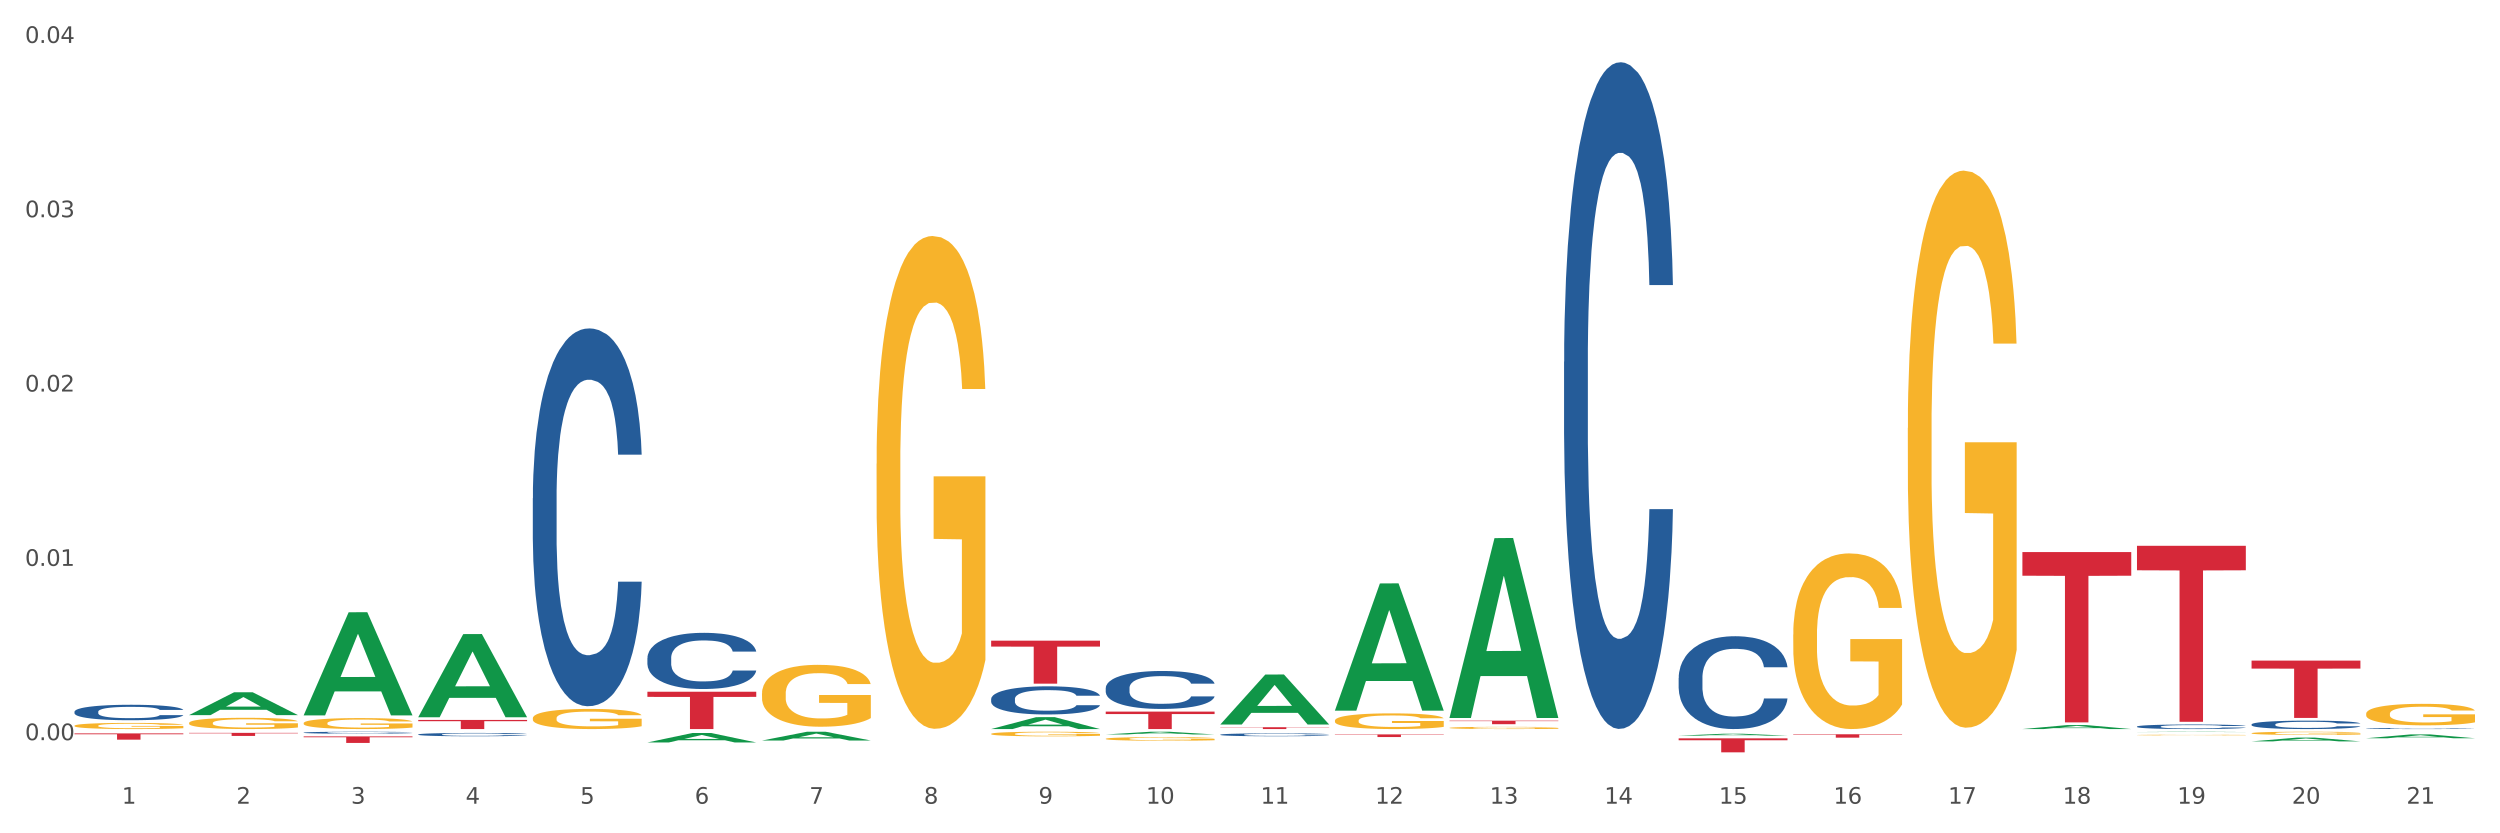 <?xml version="1.0" encoding="utf-8" standalone="no"?>
<!DOCTYPE svg PUBLIC "-//W3C//DTD SVG 1.1//EN"
  "http://www.w3.org/Graphics/SVG/1.1/DTD/svg11.dtd">
<svg xmlns:xlink="http://www.w3.org/1999/xlink" width="1080pt" height="360pt" viewBox="0 0 1080 360" xmlns="http://www.w3.org/2000/svg" version="1.1">
 <rect x="0" y="0" width="1080" height="360" fill="#333333" stroke="none"/>
 <defs>
  <style type="text/css">*{stroke-linejoin: round; stroke-linecap: butt}</style>
 </defs>
 <g id="figure_1">
  <g id="patch_1">
   <path d="M 0 360 
L 1080 360 
L 1080 0 
L 0 0 
z
" style="fill: #ffffff; stroke: #ffffff; stroke-linejoin: miter"/>
  </g>
  <g id="axes_1">
   <g id="matplotlib.axis_1">
    <g id="xtick_1">
     <g id="text_1">
      <!-- 1 -->
      <g style="fill: #4d4d4d" transform="translate(52.633 347.204) scale(0.096 -0.096)">
       <defs>
        <path id="DejaVuSans-31" d="M 794 531 
L 1825 531 
L 1825 4091 
L 703 3866 
L 703 4441 
L 1819 4666 
L 2450 4666 
L 2450 531 
L 3481 531 
L 3481 0 
L 794 0 
L 794 531 
z
" transform="scale(0.016)"/>
       </defs>
       <use xlink:href="#DejaVuSans-31"/>
      </g>
     </g>
    </g>
    <g id="xtick_2">
     <g id="text_2">
      <!-- 2 -->
      <g style="fill: #4d4d4d" transform="translate(102.133 347.204) scale(0.096 -0.096)">
       <defs>
        <path id="DejaVuSans-32" d="M 1228 531 
L 3431 531 
L 3431 0 
L 469 0 
L 469 531 
Q 828 903 1448 1529 
Q 2069 2156 2228 2338 
Q 2531 2678 2651 2914 
Q 2772 3150 2772 3378 
Q 2772 3750 2511 3984 
Q 2250 4219 1831 4219 
Q 1534 4219 1204 4116 
Q 875 4013 500 3803 
L 500 4441 
Q 881 4594 1212 4672 
Q 1544 4750 1819 4750 
Q 2544 4750 2975 4387 
Q 3406 4025 3406 3419 
Q 3406 3131 3298 2873 
Q 3191 2616 2906 2266 
Q 2828 2175 2409 1742 
Q 1991 1309 1228 531 
z
" transform="scale(0.016)"/>
       </defs>
       <use xlink:href="#DejaVuSans-32"/>
      </g>
     </g>
    </g>
    <g id="xtick_3">
     <g id="text_3">
      <!-- 3 -->
      <g style="fill: #4d4d4d" transform="translate(151.633 347.204) scale(0.096 -0.096)">
       <defs>
        <path id="DejaVuSans-33" d="M 2597 2516 
Q 3050 2419 3304 2112 
Q 3559 1806 3559 1356 
Q 3559 666 3084 287 
Q 2609 -91 1734 -91 
Q 1441 -91 1130 -33 
Q 819 25 488 141 
L 488 750 
Q 750 597 1062 519 
Q 1375 441 1716 441 
Q 2309 441 2620 675 
Q 2931 909 2931 1356 
Q 2931 1769 2642 2001 
Q 2353 2234 1838 2234 
L 1294 2234 
L 1294 2753 
L 1863 2753 
Q 2328 2753 2575 2939 
Q 2822 3125 2822 3475 
Q 2822 3834 2567 4026 
Q 2313 4219 1838 4219 
Q 1578 4219 1281 4162 
Q 984 4106 628 3988 
L 628 4550 
Q 988 4650 1302 4700 
Q 1616 4750 1894 4750 
Q 2613 4750 3031 4423 
Q 3450 4097 3450 3541 
Q 3450 3153 3228 2886 
Q 3006 2619 2597 2516 
z
" transform="scale(0.016)"/>
       </defs>
       <use xlink:href="#DejaVuSans-33"/>
      </g>
     </g>
    </g>
    <g id="xtick_4">
     <g id="text_4">
      <!-- 4 -->
      <g style="fill: #4d4d4d" transform="translate(201.133 347.204) scale(0.096 -0.096)">
       <defs>
        <path id="DejaVuSans-34" d="M 2419 4116 
L 825 1625 
L 2419 1625 
L 2419 4116 
z
M 2253 4666 
L 3047 4666 
L 3047 1625 
L 3713 1625 
L 3713 1100 
L 3047 1100 
L 3047 0 
L 2419 0 
L 2419 1100 
L 313 1100 
L 313 1709 
L 2253 4666 
z
" transform="scale(0.016)"/>
       </defs>
       <use xlink:href="#DejaVuSans-34"/>
      </g>
     </g>
    </g>
    <g id="xtick_5">
     <g id="text_5">
      <!-- 5 -->
      <g style="fill: #4d4d4d" transform="translate(250.633 347.204) scale(0.096 -0.096)">
       <defs>
        <path id="DejaVuSans-35" d="M 691 4666 
L 3169 4666 
L 3169 4134 
L 1269 4134 
L 1269 2991 
Q 1406 3038 1543 3061 
Q 1681 3084 1819 3084 
Q 2600 3084 3056 2656 
Q 3513 2228 3513 1497 
Q 3513 744 3044 326 
Q 2575 -91 1722 -91 
Q 1428 -91 1123 -41 
Q 819 9 494 109 
L 494 744 
Q 775 591 1075 516 
Q 1375 441 1709 441 
Q 2250 441 2565 725 
Q 2881 1009 2881 1497 
Q 2881 1984 2565 2268 
Q 2250 2553 1709 2553 
Q 1456 2553 1204 2497 
Q 953 2441 691 2322 
L 691 4666 
z
" transform="scale(0.016)"/>
       </defs>
       <use xlink:href="#DejaVuSans-35"/>
      </g>
     </g>
    </g>
    <g id="xtick_6">
     <g id="text_6">
      <!-- 6 -->
      <g style="fill: #4d4d4d" transform="translate(300.134 347.204) scale(0.096 -0.096)">
       <defs>
        <path id="DejaVuSans-36" d="M 2113 2584 
Q 1688 2584 1439 2293 
Q 1191 2003 1191 1497 
Q 1191 994 1439 701 
Q 1688 409 2113 409 
Q 2538 409 2786 701 
Q 3034 994 3034 1497 
Q 3034 2003 2786 2293 
Q 2538 2584 2113 2584 
z
M 3366 4563 
L 3366 3988 
Q 3128 4100 2886 4159 
Q 2644 4219 2406 4219 
Q 1781 4219 1451 3797 
Q 1122 3375 1075 2522 
Q 1259 2794 1537 2939 
Q 1816 3084 2150 3084 
Q 2853 3084 3261 2657 
Q 3669 2231 3669 1497 
Q 3669 778 3244 343 
Q 2819 -91 2113 -91 
Q 1303 -91 875 529 
Q 447 1150 447 2328 
Q 447 3434 972 4092 
Q 1497 4750 2381 4750 
Q 2619 4750 2861 4703 
Q 3103 4656 3366 4563 
z
" transform="scale(0.016)"/>
       </defs>
       <use xlink:href="#DejaVuSans-36"/>
      </g>
     </g>
    </g>
    <g id="xtick_7">
     <g id="text_7">
      <!-- 7 -->
      <g style="fill: #4d4d4d" transform="translate(349.634 347.204) scale(0.096 -0.096)">
       <defs>
        <path id="DejaVuSans-37" d="M 525 4666 
L 3525 4666 
L 3525 4397 
L 1831 0 
L 1172 0 
L 2766 4134 
L 525 4134 
L 525 4666 
z
" transform="scale(0.016)"/>
       </defs>
       <use xlink:href="#DejaVuSans-37"/>
      </g>
     </g>
    </g>
    <g id="xtick_8">
     <g id="text_8">
      <!-- 8 -->
      <g style="fill: #4d4d4d" transform="translate(399.134 347.204) scale(0.096 -0.096)">
       <defs>
        <path id="DejaVuSans-38" d="M 2034 2216 
Q 1584 2216 1326 1975 
Q 1069 1734 1069 1313 
Q 1069 891 1326 650 
Q 1584 409 2034 409 
Q 2484 409 2743 651 
Q 3003 894 3003 1313 
Q 3003 1734 2745 1975 
Q 2488 2216 2034 2216 
z
M 1403 2484 
Q 997 2584 770 2862 
Q 544 3141 544 3541 
Q 544 4100 942 4425 
Q 1341 4750 2034 4750 
Q 2731 4750 3128 4425 
Q 3525 4100 3525 3541 
Q 3525 3141 3298 2862 
Q 3072 2584 2669 2484 
Q 3125 2378 3379 2068 
Q 3634 1759 3634 1313 
Q 3634 634 3220 271 
Q 2806 -91 2034 -91 
Q 1263 -91 848 271 
Q 434 634 434 1313 
Q 434 1759 690 2068 
Q 947 2378 1403 2484 
z
M 1172 3481 
Q 1172 3119 1398 2916 
Q 1625 2713 2034 2713 
Q 2441 2713 2670 2916 
Q 2900 3119 2900 3481 
Q 2900 3844 2670 4047 
Q 2441 4250 2034 4250 
Q 1625 4250 1398 4047 
Q 1172 3844 1172 3481 
z
" transform="scale(0.016)"/>
       </defs>
       <use xlink:href="#DejaVuSans-38"/>
      </g>
     </g>
    </g>
    <g id="xtick_9">
     <g id="text_9">
      <!-- 9 -->
      <g style="fill: #4d4d4d" transform="translate(448.634 347.204) scale(0.096 -0.096)">
       <defs>
        <path id="DejaVuSans-39" d="M 703 97 
L 703 672 
Q 941 559 1184 500 
Q 1428 441 1663 441 
Q 2288 441 2617 861 
Q 2947 1281 2994 2138 
Q 2813 1869 2534 1725 
Q 2256 1581 1919 1581 
Q 1219 1581 811 2004 
Q 403 2428 403 3163 
Q 403 3881 828 4315 
Q 1253 4750 1959 4750 
Q 2769 4750 3195 4129 
Q 3622 3509 3622 2328 
Q 3622 1225 3098 567 
Q 2575 -91 1691 -91 
Q 1453 -91 1209 -44 
Q 966 3 703 97 
z
M 1959 2075 
Q 2384 2075 2632 2365 
Q 2881 2656 2881 3163 
Q 2881 3666 2632 3958 
Q 2384 4250 1959 4250 
Q 1534 4250 1286 3958 
Q 1038 3666 1038 3163 
Q 1038 2656 1286 2365 
Q 1534 2075 1959 2075 
z
" transform="scale(0.016)"/>
       </defs>
       <use xlink:href="#DejaVuSans-39"/>
      </g>
     </g>
    </g>
    <g id="xtick_10">
     <g id="text_10">
      <!-- 10 -->
      <g style="fill: #4d4d4d" transform="translate(495.079 347.204) scale(0.096 -0.096)">
       <defs>
        <path id="DejaVuSans-30" d="M 2034 4250 
Q 1547 4250 1301 3770 
Q 1056 3291 1056 2328 
Q 1056 1369 1301 889 
Q 1547 409 2034 409 
Q 2525 409 2770 889 
Q 3016 1369 3016 2328 
Q 3016 3291 2770 3770 
Q 2525 4250 2034 4250 
z
M 2034 4750 
Q 2819 4750 3233 4129 
Q 3647 3509 3647 2328 
Q 3647 1150 3233 529 
Q 2819 -91 2034 -91 
Q 1250 -91 836 529 
Q 422 1150 422 2328 
Q 422 3509 836 4129 
Q 1250 4750 2034 4750 
z
" transform="scale(0.016)"/>
       </defs>
       <use xlink:href="#DejaVuSans-31"/>
       <use xlink:href="#DejaVuSans-30" transform="translate(63.623 0)"/>
      </g>
     </g>
    </g>
    <g id="xtick_11">
     <g id="text_11">
      <!-- 11 -->
      <g style="fill: #4d4d4d" transform="translate(544.58 347.204) scale(0.096 -0.096)">
       <use xlink:href="#DejaVuSans-31"/>
       <use xlink:href="#DejaVuSans-31" transform="translate(63.623 0)"/>
      </g>
     </g>
    </g>
    <g id="xtick_12">
     <g id="text_12">
      <!-- 12 -->
      <g style="fill: #4d4d4d" transform="translate(594.08 347.204) scale(0.096 -0.096)">
       <use xlink:href="#DejaVuSans-31"/>
       <use xlink:href="#DejaVuSans-32" transform="translate(63.623 0)"/>
      </g>
     </g>
    </g>
    <g id="xtick_13">
     <g id="text_13">
      <!-- 13 -->
      <g style="fill: #4d4d4d" transform="translate(643.58 347.204) scale(0.096 -0.096)">
       <use xlink:href="#DejaVuSans-31"/>
       <use xlink:href="#DejaVuSans-33" transform="translate(63.623 0)"/>
      </g>
     </g>
    </g>
    <g id="xtick_14">
     <g id="text_14">
      <!-- 14 -->
      <g style="fill: #4d4d4d" transform="translate(693.08 347.204) scale(0.096 -0.096)">
       <use xlink:href="#DejaVuSans-31"/>
       <use xlink:href="#DejaVuSans-34" transform="translate(63.623 0)"/>
      </g>
     </g>
    </g>
    <g id="xtick_15">
     <g id="text_15">
      <!-- 15 -->
      <g style="fill: #4d4d4d" transform="translate(742.58 347.204) scale(0.096 -0.096)">
       <use xlink:href="#DejaVuSans-31"/>
       <use xlink:href="#DejaVuSans-35" transform="translate(63.623 0)"/>
      </g>
     </g>
    </g>
    <g id="xtick_16">
     <g id="text_16">
      <!-- 16 -->
      <g style="fill: #4d4d4d" transform="translate(792.08 347.204) scale(0.096 -0.096)">
       <use xlink:href="#DejaVuSans-31"/>
       <use xlink:href="#DejaVuSans-36" transform="translate(63.623 0)"/>
      </g>
     </g>
    </g>
    <g id="xtick_17">
     <g id="text_17">
      <!-- 17 -->
      <g style="fill: #4d4d4d" transform="translate(841.58 347.204) scale(0.096 -0.096)">
       <use xlink:href="#DejaVuSans-31"/>
       <use xlink:href="#DejaVuSans-37" transform="translate(63.623 0)"/>
      </g>
     </g>
    </g>
    <g id="xtick_18">
     <g id="text_18">
      <!-- 18 -->
      <g style="fill: #4d4d4d" transform="translate(891.08 347.204) scale(0.096 -0.096)">
       <use xlink:href="#DejaVuSans-31"/>
       <use xlink:href="#DejaVuSans-38" transform="translate(63.623 0)"/>
      </g>
     </g>
    </g>
    <g id="xtick_19">
     <g id="text_19">
      <!-- 19 -->
      <g style="fill: #4d4d4d" transform="translate(940.58 347.204) scale(0.096 -0.096)">
       <use xlink:href="#DejaVuSans-31"/>
       <use xlink:href="#DejaVuSans-39" transform="translate(63.623 0)"/>
      </g>
     </g>
    </g>
    <g id="xtick_20">
     <g id="text_20">
      <!-- 20 -->
      <g style="fill: #4d4d4d" transform="translate(990.08 347.204) scale(0.096 -0.096)">
       <use xlink:href="#DejaVuSans-32"/>
       <use xlink:href="#DejaVuSans-30" transform="translate(63.623 0)"/>
      </g>
     </g>
    </g>
    <g id="xtick_21">
     <g id="text_21">
      <!-- 21 -->
      <g style="fill: #4d4d4d" transform="translate(1039.58 347.204) scale(0.096 -0.096)">
       <use xlink:href="#DejaVuSans-32"/>
       <use xlink:href="#DejaVuSans-31" transform="translate(63.623 0)"/>
      </g>
     </g>
    </g>
    <g id="xtick_22"/>
    <g id="xtick_23"/>
    <g id="xtick_24"/>
    <g id="xtick_25"/>
    <g id="xtick_26"/>
    <g id="xtick_27"/>
    <g id="xtick_28"/>
    <g id="xtick_29"/>
    <g id="xtick_30"/>
    <g id="xtick_31"/>
    <g id="xtick_32"/>
    <g id="xtick_33"/>
    <g id="xtick_34"/>
    <g id="xtick_35"/>
    <g id="xtick_36"/>
    <g id="xtick_37"/>
    <g id="xtick_38"/>
    <g id="xtick_39"/>
    <g id="xtick_40"/>
    <g id="xtick_41"/>
   </g>
   <g id="matplotlib.axis_2">
    <g id="ytick_1">
     <g id="text_22">
      <!-- 0.00 -->
      <g style="fill: #4d4d4d" transform="translate(10.8 319.756) scale(0.096 -0.096)">
       <defs>
        <path id="DejaVuSans-2e" d="M 684 794 
L 1344 794 
L 1344 0 
L 684 0 
L 684 794 
z
" transform="scale(0.016)"/>
       </defs>
       <use xlink:href="#DejaVuSans-30"/>
       <use xlink:href="#DejaVuSans-2e" transform="translate(63.623 0)"/>
       <use xlink:href="#DejaVuSans-30" transform="translate(95.41 0)"/>
       <use xlink:href="#DejaVuSans-30" transform="translate(159.033 0)"/>
      </g>
     </g>
    </g>
    <g id="ytick_2">
     <g id="text_23">
      <!-- 0.01 -->
      <g style="fill: #4d4d4d" transform="translate(10.8 244.454) scale(0.096 -0.096)">
       <use xlink:href="#DejaVuSans-30"/>
       <use xlink:href="#DejaVuSans-2e" transform="translate(63.623 0)"/>
       <use xlink:href="#DejaVuSans-30" transform="translate(95.41 0)"/>
       <use xlink:href="#DejaVuSans-31" transform="translate(159.033 0)"/>
      </g>
     </g>
    </g>
    <g id="ytick_3">
     <g id="text_24">
      <!-- 0.02 -->
      <g style="fill: #4d4d4d" transform="translate(10.8 169.151) scale(0.096 -0.096)">
       <use xlink:href="#DejaVuSans-30"/>
       <use xlink:href="#DejaVuSans-2e" transform="translate(63.623 0)"/>
       <use xlink:href="#DejaVuSans-30" transform="translate(95.41 0)"/>
       <use xlink:href="#DejaVuSans-32" transform="translate(159.033 0)"/>
      </g>
     </g>
    </g>
    <g id="ytick_4">
     <g id="text_25">
      <!-- 0.03 -->
      <g style="fill: #4d4d4d" transform="translate(10.8 93.849) scale(0.096 -0.096)">
       <use xlink:href="#DejaVuSans-30"/>
       <use xlink:href="#DejaVuSans-2e" transform="translate(63.623 0)"/>
       <use xlink:href="#DejaVuSans-30" transform="translate(95.41 0)"/>
       <use xlink:href="#DejaVuSans-33" transform="translate(159.033 0)"/>
      </g>
     </g>
    </g>
    <g id="ytick_5">
     <g id="text_26">
      <!-- 0.04 -->
      <g style="fill: #4d4d4d" transform="translate(10.8 18.546) scale(0.096 -0.096)">
       <use xlink:href="#DejaVuSans-30"/>
       <use xlink:href="#DejaVuSans-2e" transform="translate(63.623 0)"/>
       <use xlink:href="#DejaVuSans-30" transform="translate(95.41 0)"/>
       <use xlink:href="#DejaVuSans-34" transform="translate(159.033 0)"/>
      </g>
     </g>
    </g>
    <g id="ytick_6"/>
    <g id="ytick_7"/>
    <g id="ytick_8"/>
    <g id="ytick_9"/>
   </g>
   <g id="PolyCollection_1">
    <path d="M 81.675 308.908 
L 81.723 308.898 
L 101.115 299.067 
L 109.163 299.058 
L 128.7 308.926 
L 119.392 308.926 
L 115.174 306.628 
L 95.152 306.628 
L 95.007 306.665 
L 90.935 308.926 
L 81.675 308.926 
L 81.675 308.908 
L 97.673 305.257 
L 112.653 305.248 
L 105.236 301.161 
L 105.139 301.143 
L 105.042 301.17 
L 97.625 305.248 
L 97.673 305.257 
L 81.675 308.908 
z
" clip-path="url(#p3f5451879a)" style="fill: #109648"/>
    <path d="M 428.175 317.032 
L 428.231 317.03 
L 428.231 316.964 
L 428.342 316.908 
L 428.897 316.771 
L 429.73 316.658 
L 430.34 316.598 
L 430.951 316.549 
L 431.673 316.499 
L 432.561 316.448 
L 434.171 316.373 
L 435.17 316.335 
L 436.392 316.295 
L 438.613 316.237 
L 440.223 316.204 
L 441.888 316.176 
L 444.609 316.144 
L 446.385 316.129 
L 448.273 316.118 
L 450.549 316.111 
L 452.27 316.109 
L 456.046 316.114 
L 459.266 316.131 
L 460.82 316.144 
L 462.819 316.166 
L 463.874 316.18 
L 465.595 316.209 
L 467.372 316.248 
L 468.593 316.28 
L 470.425 316.342 
L 471.813 316.404 
L 473.09 316.481 
L 473.756 316.534 
L 474.256 316.583 
L 474.7 316.64 
L 475.144 316.729 
L 465.151 316.729 
L 464.762 316.665 
L 464.152 316.605 
L 463.263 316.547 
L 462.486 316.51 
L 461.154 316.465 
L 459.932 316.435 
L 458.655 316.414 
L 457.101 316.395 
L 455.879 316.386 
L 454.158 316.379 
L 450.771 316.381 
L 448.495 316.395 
L 446.941 316.414 
L 445.941 316.43 
L 445.053 316.448 
L 444.054 316.474 
L 442.888 316.512 
L 442.055 316.547 
L 441.222 316.591 
L 440.556 316.634 
L 439.945 316.685 
L 439.445 316.74 
L 439.057 316.797 
L 438.724 316.866 
L 438.446 316.981 
L 438.446 317.231 
L 438.557 317.287 
L 438.835 317.362 
L 439.168 317.419 
L 439.723 317.486 
L 440.223 317.532 
L 441.167 317.597 
L 442.221 317.652 
L 443.054 317.687 
L 443.887 317.716 
L 445.331 317.756 
L 446.941 317.789 
L 448.329 317.809 
L 450.216 317.827 
L 451.493 317.835 
L 452.604 317.838 
L 455.324 317.838 
L 457.267 317.833 
L 459.432 317.82 
L 461.098 317.804 
L 462.486 317.783 
L 464.041 317.751 
L 465.04 317.72 
L 465.04 317.338 
L 452.826 317.337 
L 452.826 317.083 
L 475.2 317.083 
L 475.2 317.827 
L 474.256 317.866 
L 473.201 317.9 
L 472.091 317.931 
L 470.425 317.969 
L 468.427 318.006 
L 466.65 318.032 
L 464.762 318.053 
L 462.542 318.073 
L 459.655 318.092 
L 457.878 318.099 
L 455.657 318.104 
L 453.048 318.106 
L 450.771 318.103 
L 448.551 318.094 
L 446.219 318.077 
L 443.943 318.053 
L 442.221 318.03 
L 440.5 318 
L 438.668 317.962 
L 437.225 317.926 
L 436.114 317.893 
L 434.893 317.851 
L 433.56 317.796 
L 432.561 317.747 
L 431.673 317.696 
L 430.729 317.63 
L 430.063 317.574 
L 429.396 317.503 
L 429.008 317.45 
L 428.564 317.368 
L 428.231 317.253 
L 428.175 317.032 
z
" clip-path="url(#p3f5451879a)" style="fill: #f7b32b"/>
    <path d="M 378.675 200.328 
L 378.731 200.133 
L 378.731 193.134 
L 378.842 187.106 
L 379.397 172.524 
L 380.23 160.469 
L 380.84 154.053 
L 381.451 148.803 
L 382.173 143.553 
L 383.061 138.109 
L 384.671 130.137 
L 385.67 126.054 
L 386.892 121.777 
L 389.113 115.555 
L 390.723 112.055 
L 392.388 109.139 
L 395.109 105.639 
L 396.885 104.083 
L 398.773 102.917 
L 401.049 102.139 
L 402.77 101.945 
L 406.546 102.528 
L 409.766 104.278 
L 411.32 105.639 
L 413.319 107.972 
L 414.374 109.527 
L 416.095 112.638 
L 417.872 116.721 
L 419.093 120.221 
L 420.925 126.832 
L 422.313 133.443 
L 423.59 141.609 
L 424.256 147.247 
L 424.756 152.497 
L 425.2 158.525 
L 425.644 168.052 
L 415.651 168.052 
L 415.262 161.247 
L 414.652 154.83 
L 413.763 148.609 
L 412.986 144.72 
L 411.654 139.859 
L 410.432 136.748 
L 409.155 134.415 
L 407.601 132.471 
L 406.379 131.498 
L 404.658 130.721 
L 401.271 130.915 
L 398.995 132.471 
L 397.441 134.415 
L 396.441 136.165 
L 395.553 138.109 
L 394.554 140.831 
L 393.388 144.914 
L 392.555 148.609 
L 391.722 153.275 
L 391.056 157.941 
L 390.445 163.385 
L 389.945 169.218 
L 389.557 175.246 
L 389.224 182.634 
L 388.946 194.884 
L 388.946 221.521 
L 389.057 227.548 
L 389.335 235.52 
L 389.668 241.547 
L 390.223 248.742 
L 390.723 253.602 
L 391.667 260.602 
L 392.721 266.435 
L 393.554 270.129 
L 394.387 273.24 
L 395.831 277.518 
L 397.441 281.017 
L 398.829 283.156 
L 400.716 285.1 
L 401.993 285.878 
L 403.104 286.267 
L 405.824 286.267 
L 407.767 285.684 
L 409.932 284.323 
L 411.598 282.573 
L 412.986 280.434 
L 414.541 276.934 
L 415.54 273.629 
L 415.54 232.992 
L 403.326 232.798 
L 403.326 205.772 
L 425.7 205.772 
L 425.7 285.1 
L 424.756 289.184 
L 423.701 292.878 
L 422.591 296.183 
L 420.925 300.266 
L 418.927 304.155 
L 417.15 306.877 
L 415.262 309.21 
L 413.042 311.349 
L 410.155 313.293 
L 408.378 314.071 
L 406.157 314.654 
L 403.548 314.849 
L 401.271 314.46 
L 399.051 313.488 
L 396.719 311.738 
L 394.443 309.21 
L 392.721 306.683 
L 391 303.572 
L 389.168 299.489 
L 387.725 295.6 
L 386.614 292.1 
L 385.393 287.628 
L 384.06 281.795 
L 383.061 276.545 
L 382.173 271.101 
L 381.229 264.102 
L 380.563 258.074 
L 379.896 250.491 
L 379.508 244.853 
L 379.064 236.103 
L 378.731 223.854 
L 378.675 200.328 
z
" clip-path="url(#p3f5451879a)" style="fill: #f7b32b"/>
    <path d="M 329.175 299.565 
L 329.231 299.54 
L 329.231 298.661 
L 329.342 297.904 
L 329.897 296.072 
L 330.73 294.558 
L 331.34 293.752 
L 331.951 293.092 
L 332.673 292.433 
L 333.561 291.749 
L 335.171 290.748 
L 336.17 290.235 
L 337.392 289.697 
L 339.613 288.916 
L 341.223 288.476 
L 342.888 288.11 
L 345.609 287.67 
L 347.385 287.475 
L 349.273 287.328 
L 351.549 287.231 
L 353.27 287.206 
L 357.046 287.28 
L 360.266 287.499 
L 361.82 287.67 
L 363.819 287.963 
L 364.874 288.159 
L 366.595 288.55 
L 368.372 289.062 
L 369.593 289.502 
L 371.425 290.332 
L 372.813 291.163 
L 374.09 292.189 
L 374.756 292.897 
L 375.256 293.556 
L 375.7 294.314 
L 376.144 295.51 
L 366.151 295.51 
L 365.762 294.655 
L 365.152 293.849 
L 364.263 293.068 
L 363.486 292.579 
L 362.154 291.969 
L 360.932 291.578 
L 359.655 291.285 
L 358.101 291.041 
L 356.879 290.919 
L 355.158 290.821 
L 351.771 290.845 
L 349.495 291.041 
L 347.941 291.285 
L 346.941 291.505 
L 346.053 291.749 
L 345.054 292.091 
L 343.888 292.604 
L 343.055 293.068 
L 342.222 293.654 
L 341.556 294.24 
L 340.945 294.924 
L 340.445 295.657 
L 340.057 296.414 
L 339.724 297.342 
L 339.446 298.881 
L 339.446 302.227 
L 339.557 302.984 
L 339.835 303.985 
L 340.168 304.742 
L 340.723 305.646 
L 341.223 306.257 
L 342.167 307.136 
L 343.221 307.869 
L 344.054 308.333 
L 344.887 308.723 
L 346.331 309.261 
L 347.941 309.7 
L 349.329 309.969 
L 351.216 310.213 
L 352.493 310.311 
L 353.604 310.36 
L 356.324 310.36 
L 358.267 310.287 
L 360.432 310.116 
L 362.098 309.896 
L 363.486 309.627 
L 365.041 309.188 
L 366.04 308.772 
L 366.04 303.668 
L 353.826 303.643 
L 353.826 300.248 
L 376.2 300.248 
L 376.2 310.213 
L 375.256 310.726 
L 374.201 311.19 
L 373.091 311.605 
L 371.425 312.118 
L 369.427 312.607 
L 367.65 312.949 
L 365.762 313.242 
L 363.542 313.51 
L 360.655 313.755 
L 358.878 313.852 
L 356.657 313.926 
L 354.048 313.95 
L 351.771 313.901 
L 349.551 313.779 
L 347.219 313.559 
L 344.943 313.242 
L 343.221 312.924 
L 341.5 312.534 
L 339.668 312.021 
L 338.225 311.532 
L 337.114 311.093 
L 335.893 310.531 
L 334.56 309.798 
L 333.561 309.139 
L 332.673 308.455 
L 331.729 307.576 
L 331.063 306.818 
L 330.396 305.866 
L 330.008 305.158 
L 329.564 304.059 
L 329.231 302.52 
L 329.175 299.565 
z
" clip-path="url(#p3f5451879a)" style="fill: #f7b32b"/>
    <path d="M 230.175 310.273 
L 230.231 310.265 
L 230.231 309.979 
L 230.342 309.732 
L 230.897 309.136 
L 231.73 308.644 
L 232.34 308.382 
L 232.951 308.167 
L 233.673 307.953 
L 234.561 307.73 
L 236.171 307.404 
L 237.17 307.238 
L 238.392 307.063 
L 240.613 306.809 
L 242.223 306.666 
L 243.888 306.546 
L 246.609 306.403 
L 248.385 306.34 
L 250.273 306.292 
L 252.549 306.26 
L 254.27 306.252 
L 258.046 306.276 
L 261.266 306.348 
L 262.82 306.403 
L 264.819 306.499 
L 265.874 306.562 
L 267.595 306.689 
L 269.372 306.856 
L 270.593 306.999 
L 272.425 307.269 
L 273.813 307.54 
L 275.09 307.873 
L 275.756 308.104 
L 276.256 308.318 
L 276.7 308.564 
L 277.144 308.954 
L 267.151 308.954 
L 266.762 308.676 
L 266.152 308.413 
L 265.263 308.159 
L 264.486 308 
L 263.154 307.802 
L 261.932 307.675 
L 260.655 307.579 
L 259.101 307.5 
L 257.879 307.46 
L 256.158 307.428 
L 252.771 307.436 
L 250.495 307.5 
L 248.941 307.579 
L 247.941 307.651 
L 247.053 307.73 
L 246.054 307.841 
L 244.888 308.008 
L 244.055 308.159 
L 243.222 308.35 
L 242.556 308.541 
L 241.945 308.763 
L 241.445 309.001 
L 241.057 309.248 
L 240.724 309.55 
L 240.446 310.05 
L 240.446 311.139 
L 240.557 311.385 
L 240.835 311.711 
L 241.168 311.957 
L 241.723 312.251 
L 242.223 312.449 
L 243.167 312.735 
L 244.221 312.974 
L 245.054 313.125 
L 245.887 313.252 
L 247.331 313.427 
L 248.941 313.57 
L 250.329 313.657 
L 252.216 313.737 
L 253.493 313.768 
L 254.604 313.784 
L 257.324 313.784 
L 259.267 313.76 
L 261.432 313.705 
L 263.098 313.633 
L 264.486 313.546 
L 266.041 313.403 
L 267.04 313.268 
L 267.04 311.607 
L 254.826 311.599 
L 254.826 310.495 
L 277.2 310.495 
L 277.2 313.737 
L 276.256 313.903 
L 275.201 314.054 
L 274.091 314.189 
L 272.425 314.356 
L 270.427 314.515 
L 268.65 314.626 
L 266.762 314.722 
L 264.542 314.809 
L 261.655 314.889 
L 259.878 314.92 
L 257.657 314.944 
L 255.048 314.952 
L 252.771 314.936 
L 250.551 314.896 
L 248.219 314.825 
L 245.943 314.722 
L 244.221 314.618 
L 242.5 314.491 
L 240.668 314.324 
L 239.225 314.166 
L 238.114 314.023 
L 236.893 313.84 
L 235.56 313.601 
L 234.561 313.387 
L 233.673 313.165 
L 232.729 312.878 
L 232.063 312.632 
L 231.396 312.322 
L 231.008 312.092 
L 230.564 311.734 
L 230.231 311.234 
L 230.175 310.273 
z
" clip-path="url(#p3f5451879a)" style="fill: #f7b32b"/>
    <path d="M 131.175 312.402 
L 131.231 312.398 
L 131.231 312.242 
L 131.342 312.107 
L 131.897 311.783 
L 132.73 311.514 
L 133.34 311.371 
L 133.951 311.254 
L 134.673 311.138 
L 135.561 311.016 
L 137.171 310.839 
L 138.17 310.748 
L 139.392 310.653 
L 141.613 310.514 
L 143.223 310.436 
L 144.888 310.371 
L 147.609 310.293 
L 149.385 310.259 
L 151.273 310.233 
L 153.549 310.215 
L 155.27 310.211 
L 159.046 310.224 
L 162.266 310.263 
L 163.82 310.293 
L 165.819 310.345 
L 166.874 310.38 
L 168.595 310.449 
L 170.372 310.54 
L 171.593 310.618 
L 173.425 310.765 
L 174.813 310.912 
L 176.09 311.094 
L 176.756 311.22 
L 177.256 311.337 
L 177.7 311.471 
L 178.144 311.683 
L 168.151 311.683 
L 167.762 311.532 
L 167.152 311.389 
L 166.263 311.25 
L 165.486 311.163 
L 164.154 311.055 
L 162.932 310.986 
L 161.655 310.934 
L 160.101 310.891 
L 158.879 310.869 
L 157.158 310.852 
L 153.771 310.856 
L 151.495 310.891 
L 149.941 310.934 
L 148.941 310.973 
L 148.053 311.016 
L 147.054 311.077 
L 145.888 311.168 
L 145.055 311.25 
L 144.222 311.354 
L 143.556 311.458 
L 142.945 311.579 
L 142.445 311.709 
L 142.057 311.843 
L 141.724 312.008 
L 141.446 312.281 
L 141.446 312.874 
L 141.557 313.008 
L 141.835 313.186 
L 142.168 313.32 
L 142.723 313.48 
L 143.223 313.588 
L 144.167 313.744 
L 145.221 313.874 
L 146.054 313.956 
L 146.887 314.026 
L 148.331 314.121 
L 149.941 314.199 
L 151.329 314.246 
L 153.216 314.29 
L 154.493 314.307 
L 155.604 314.316 
L 158.324 314.316 
L 160.267 314.303 
L 162.432 314.272 
L 164.098 314.233 
L 165.486 314.186 
L 167.041 314.108 
L 168.04 314.034 
L 168.04 313.129 
L 155.826 313.125 
L 155.826 312.523 
L 178.2 312.523 
L 178.2 314.29 
L 177.256 314.381 
L 176.201 314.463 
L 175.091 314.536 
L 173.425 314.627 
L 171.427 314.714 
L 169.65 314.775 
L 167.762 314.827 
L 165.542 314.874 
L 162.655 314.917 
L 160.878 314.935 
L 158.657 314.948 
L 156.048 314.952 
L 153.771 314.943 
L 151.551 314.922 
L 149.219 314.883 
L 146.943 314.827 
L 145.221 314.77 
L 143.5 314.701 
L 141.668 314.61 
L 140.225 314.523 
L 139.114 314.446 
L 137.893 314.346 
L 136.56 314.216 
L 135.561 314.099 
L 134.673 313.978 
L 133.729 313.822 
L 133.063 313.688 
L 132.396 313.519 
L 132.008 313.393 
L 131.564 313.199 
L 131.231 312.926 
L 131.175 312.402 
z
" clip-path="url(#p3f5451879a)" style="fill: #f7b32b"/>
    <path d="M 81.675 312.333 
L 81.731 312.329 
L 81.731 312.169 
L 81.842 312.031 
L 82.397 311.697 
L 83.23 311.422 
L 83.84 311.275 
L 84.451 311.155 
L 85.173 311.035 
L 86.061 310.91 
L 87.671 310.728 
L 88.67 310.635 
L 89.892 310.537 
L 92.113 310.394 
L 93.723 310.314 
L 95.388 310.248 
L 98.109 310.168 
L 99.885 310.132 
L 101.773 310.105 
L 104.049 310.088 
L 105.77 310.083 
L 109.546 310.097 
L 112.766 310.137 
L 114.32 310.168 
L 116.319 310.221 
L 117.374 310.257 
L 119.095 310.328 
L 120.872 310.421 
L 122.093 310.501 
L 123.925 310.652 
L 125.313 310.804 
L 126.59 310.99 
L 127.256 311.119 
L 127.756 311.239 
L 128.2 311.377 
L 128.644 311.595 
L 118.651 311.595 
L 118.262 311.439 
L 117.652 311.293 
L 116.763 311.15 
L 115.986 311.061 
L 114.654 310.95 
L 113.432 310.879 
L 112.155 310.826 
L 110.601 310.781 
L 109.379 310.759 
L 107.658 310.741 
L 104.271 310.746 
L 101.995 310.781 
L 100.441 310.826 
L 99.441 310.866 
L 98.553 310.91 
L 97.554 310.972 
L 96.388 311.066 
L 95.555 311.15 
L 94.722 311.257 
L 94.056 311.364 
L 93.445 311.488 
L 92.945 311.622 
L 92.557 311.76 
L 92.224 311.928 
L 91.946 312.209 
L 91.946 312.818 
L 92.057 312.956 
L 92.335 313.138 
L 92.668 313.276 
L 93.223 313.44 
L 93.723 313.551 
L 94.667 313.712 
L 95.721 313.845 
L 96.554 313.929 
L 97.387 314.001 
L 98.831 314.098 
L 100.441 314.178 
L 101.829 314.227 
L 103.716 314.272 
L 104.993 314.29 
L 106.104 314.298 
L 108.824 314.298 
L 110.767 314.285 
L 112.932 314.254 
L 114.598 314.214 
L 115.986 314.165 
L 117.541 314.085 
L 118.54 314.009 
L 118.54 313.08 
L 106.326 313.076 
L 106.326 312.458 
L 128.7 312.458 
L 128.7 314.272 
L 127.756 314.365 
L 126.701 314.45 
L 125.591 314.525 
L 123.925 314.619 
L 121.927 314.708 
L 120.15 314.77 
L 118.262 314.823 
L 116.042 314.872 
L 113.155 314.917 
L 111.378 314.934 
L 109.157 314.948 
L 106.548 314.952 
L 104.271 314.943 
L 102.051 314.921 
L 99.719 314.881 
L 97.443 314.823 
L 95.721 314.765 
L 94 314.694 
L 92.168 314.601 
L 90.725 314.512 
L 89.614 314.432 
L 88.393 314.33 
L 87.06 314.196 
L 86.061 314.076 
L 85.173 313.952 
L 84.229 313.792 
L 83.563 313.654 
L 82.896 313.48 
L 82.508 313.351 
L 82.064 313.151 
L 81.731 312.871 
L 81.675 312.333 
z
" clip-path="url(#p3f5451879a)" style="fill: #f7b32b"/>
    <path d="M 32.175 313.523 
L 32.231 313.521 
L 32.231 313.433 
L 32.342 313.358 
L 32.897 313.176 
L 33.73 313.026 
L 34.34 312.946 
L 34.951 312.88 
L 35.673 312.815 
L 36.561 312.747 
L 38.171 312.647 
L 39.17 312.596 
L 40.392 312.543 
L 42.613 312.465 
L 44.223 312.422 
L 45.888 312.385 
L 48.609 312.342 
L 50.385 312.322 
L 52.273 312.308 
L 54.549 312.298 
L 56.27 312.295 
L 60.046 312.303 
L 63.266 312.325 
L 64.82 312.342 
L 66.819 312.371 
L 67.874 312.39 
L 69.595 312.429 
L 71.372 312.48 
L 72.593 312.523 
L 74.425 312.606 
L 75.813 312.688 
L 77.09 312.79 
L 77.756 312.861 
L 78.256 312.926 
L 78.7 313.001 
L 79.144 313.12 
L 69.151 313.12 
L 68.762 313.035 
L 68.152 312.955 
L 67.263 312.878 
L 66.486 312.829 
L 65.154 312.769 
L 63.932 312.73 
L 62.655 312.701 
L 61.101 312.676 
L 59.879 312.664 
L 58.158 312.654 
L 54.771 312.657 
L 52.495 312.676 
L 50.941 312.701 
L 49.941 312.722 
L 49.053 312.747 
L 48.054 312.781 
L 46.888 312.832 
L 46.055 312.878 
L 45.222 312.936 
L 44.556 312.994 
L 43.945 313.062 
L 43.445 313.135 
L 43.057 313.21 
L 42.724 313.302 
L 42.446 313.455 
L 42.446 313.788 
L 42.557 313.863 
L 42.835 313.962 
L 43.168 314.037 
L 43.723 314.127 
L 44.223 314.188 
L 45.167 314.275 
L 46.221 314.348 
L 47.054 314.394 
L 47.887 314.433 
L 49.331 314.486 
L 50.941 314.53 
L 52.329 314.557 
L 54.216 314.581 
L 55.493 314.591 
L 56.604 314.595 
L 59.324 314.595 
L 61.267 314.588 
L 63.432 314.571 
L 65.098 314.549 
L 66.486 314.523 
L 68.041 314.479 
L 69.04 314.438 
L 69.04 313.931 
L 56.826 313.928 
L 56.826 313.591 
L 79.2 313.591 
L 79.2 314.581 
L 78.256 314.632 
L 77.201 314.678 
L 76.091 314.719 
L 74.425 314.77 
L 72.427 314.819 
L 70.65 314.853 
L 68.762 314.882 
L 66.542 314.908 
L 63.655 314.933 
L 61.878 314.942 
L 59.657 314.95 
L 57.048 314.952 
L 54.771 314.947 
L 52.551 314.935 
L 50.219 314.913 
L 47.943 314.882 
L 46.221 314.85 
L 44.5 314.811 
L 42.668 314.76 
L 41.225 314.712 
L 40.114 314.668 
L 38.893 314.612 
L 37.56 314.54 
L 36.561 314.474 
L 35.673 314.406 
L 34.729 314.319 
L 34.063 314.244 
L 33.396 314.149 
L 33.008 314.079 
L 32.564 313.969 
L 32.231 313.817 
L 32.175 313.523 
z
" clip-path="url(#p3f5451879a)" style="fill: #f7b32b"/>
    <path d="M 1022.175 314.704 
L 1022.231 314.704 
L 1022.231 314.693 
L 1022.397 314.677 
L 1023.009 314.648 
L 1023.787 314.626 
L 1025.121 314.601 
L 1025.844 314.59 
L 1026.789 314.578 
L 1028.734 314.559 
L 1030.957 314.543 
L 1032.514 314.534 
L 1033.681 314.528 
L 1036.294 314.518 
L 1037.794 314.513 
L 1039.351 314.509 
L 1040.685 314.507 
L 1042.908 314.504 
L 1044.687 314.503 
L 1046.744 314.502 
L 1048.467 314.503 
L 1050.746 314.504 
L 1054.081 314.509 
L 1055.359 314.512 
L 1057.082 314.517 
L 1058.861 314.524 
L 1060.306 314.53 
L 1061.974 314.54 
L 1063.697 314.552 
L 1065.365 314.568 
L 1066.532 314.582 
L 1067.477 314.597 
L 1068.311 314.616 
L 1068.922 314.636 
L 1069.2 314.653 
L 1059.028 314.653 
L 1058.75 314.637 
L 1058.194 314.621 
L 1057.638 314.61 
L 1057.027 314.601 
L 1056.082 314.591 
L 1055.248 314.584 
L 1053.859 314.576 
L 1052.58 314.571 
L 1051.524 314.568 
L 1050.245 314.566 
L 1047.522 314.564 
L 1045.576 314.564 
L 1044.353 314.564 
L 1042.853 314.566 
L 1041.574 314.569 
L 1040.073 314.574 
L 1038.906 314.58 
L 1037.739 314.587 
L 1037.072 314.591 
L 1036.071 314.601 
L 1035.404 314.608 
L 1034.515 314.621 
L 1034.015 314.63 
L 1033.125 314.653 
L 1032.736 314.67 
L 1032.569 314.682 
L 1032.458 314.695 
L 1032.458 314.759 
L 1032.792 314.788 
L 1033.07 314.801 
L 1033.514 314.815 
L 1034.348 314.833 
L 1035.571 314.85 
L 1036.849 314.863 
L 1037.906 314.871 
L 1038.906 314.877 
L 1039.907 314.881 
L 1041.13 314.885 
L 1042.13 314.888 
L 1043.631 314.89 
L 1045.41 314.891 
L 1046.799 314.891 
L 1049.634 314.889 
L 1050.912 314.887 
L 1052.135 314.884 
L 1053.469 314.88 
L 1054.526 314.875 
L 1055.137 314.871 
L 1056.138 314.863 
L 1056.916 314.855 
L 1057.583 314.846 
L 1058.027 314.838 
L 1058.528 314.825 
L 1058.917 314.811 
L 1059.028 314.804 
L 1069.2 314.804 
L 1068.978 314.819 
L 1068.589 314.833 
L 1067.81 314.852 
L 1067.199 314.863 
L 1066.254 314.877 
L 1065.253 314.888 
L 1063.864 314.901 
L 1062.585 314.911 
L 1061.251 314.919 
L 1059.806 314.926 
L 1057.194 314.936 
L 1056.249 314.939 
L 1054.248 314.944 
L 1052.691 314.947 
L 1050.412 314.95 
L 1048.078 314.952 
L 1045.632 314.952 
L 1043.464 314.951 
L 1041.074 314.949 
L 1039.573 314.946 
L 1037.906 314.943 
L 1035.96 314.937 
L 1034.126 314.93 
L 1032.403 314.922 
L 1030.791 314.912 
L 1029.29 314.902 
L 1027.344 314.884 
L 1025.899 314.867 
L 1024.843 314.851 
L 1024.12 314.837 
L 1023.398 314.82 
L 1023.009 314.808 
L 1022.397 314.779 
L 1022.175 314.752 
L 1022.175 314.704 
z
" clip-path="url(#p3f5451879a)" style="fill: #255c99"/>
    <path d="M 477.675 319.163 
L 477.731 319.162 
L 477.731 319.111 
L 477.842 319.067 
L 478.397 318.961 
L 479.23 318.873 
L 479.84 318.826 
L 480.451 318.788 
L 481.173 318.75 
L 482.061 318.71 
L 483.671 318.652 
L 484.67 318.622 
L 485.892 318.591 
L 488.113 318.546 
L 489.723 318.52 
L 491.388 318.499 
L 494.109 318.473 
L 495.885 318.462 
L 497.773 318.453 
L 500.049 318.448 
L 501.77 318.446 
L 505.546 318.451 
L 508.766 318.463 
L 510.32 318.473 
L 512.319 318.49 
L 513.374 318.502 
L 515.095 318.524 
L 516.872 318.554 
L 518.093 318.58 
L 519.925 318.628 
L 521.313 318.676 
L 522.59 318.735 
L 523.256 318.777 
L 523.756 318.815 
L 524.2 318.859 
L 524.644 318.928 
L 514.651 318.928 
L 514.262 318.879 
L 513.652 318.832 
L 512.763 318.786 
L 511.986 318.758 
L 510.654 318.723 
L 509.432 318.7 
L 508.155 318.683 
L 506.601 318.669 
L 505.379 318.662 
L 503.658 318.656 
L 500.271 318.658 
L 497.995 318.669 
L 496.441 318.683 
L 495.441 318.696 
L 494.553 318.71 
L 493.554 318.73 
L 492.388 318.76 
L 491.555 318.786 
L 490.722 318.82 
L 490.056 318.854 
L 489.445 318.894 
L 488.945 318.937 
L 488.557 318.981 
L 488.224 319.034 
L 487.946 319.124 
L 487.946 319.318 
L 488.057 319.362 
L 488.335 319.42 
L 488.668 319.464 
L 489.223 319.516 
L 489.723 319.552 
L 490.667 319.603 
L 491.721 319.645 
L 492.554 319.672 
L 493.387 319.695 
L 494.831 319.726 
L 496.441 319.751 
L 497.829 319.767 
L 499.716 319.781 
L 500.993 319.787 
L 502.104 319.79 
L 504.824 319.79 
L 506.767 319.785 
L 508.932 319.775 
L 510.598 319.763 
L 511.986 319.747 
L 513.541 319.722 
L 514.54 319.697 
L 514.54 319.401 
L 502.326 319.4 
L 502.326 319.203 
L 524.7 319.203 
L 524.7 319.781 
L 523.756 319.811 
L 522.701 319.838 
L 521.591 319.862 
L 519.925 319.892 
L 517.927 319.92 
L 516.15 319.94 
L 514.262 319.957 
L 512.042 319.972 
L 509.155 319.986 
L 507.378 319.992 
L 505.157 319.996 
L 502.548 319.998 
L 500.271 319.995 
L 498.051 319.988 
L 495.719 319.975 
L 493.443 319.957 
L 491.721 319.938 
L 490 319.916 
L 488.168 319.886 
L 486.725 319.858 
L 485.614 319.832 
L 484.393 319.799 
L 483.06 319.757 
L 482.061 319.719 
L 481.173 319.679 
L 480.229 319.628 
L 479.563 319.584 
L 478.896 319.529 
L 478.508 319.488 
L 478.064 319.424 
L 477.731 319.335 
L 477.675 319.163 
z
" clip-path="url(#p3f5451879a)" style="fill: #f7b32b"/>
    <path d="M 972.675 312.95 
L 972.731 312.946 
L 972.731 312.853 
L 972.897 312.727 
L 973.509 312.495 
L 974.287 312.319 
L 975.621 312.113 
L 976.344 312.026 
L 977.289 311.93 
L 979.234 311.774 
L 981.457 311.641 
L 983.014 311.568 
L 984.181 311.522 
L 986.794 311.439 
L 988.294 311.402 
L 989.851 311.372 
L 991.185 311.352 
L 993.408 311.329 
L 995.187 311.319 
L 997.244 311.316 
L 998.967 311.319 
L 1001.246 311.332 
L 1004.581 311.372 
L 1005.859 311.396 
L 1007.582 311.435 
L 1009.361 311.489 
L 1010.806 311.542 
L 1012.474 311.618 
L 1014.197 311.718 
L 1015.865 311.844 
L 1017.032 311.96 
L 1017.977 312.083 
L 1018.811 312.232 
L 1019.422 312.395 
L 1019.7 312.531 
L 1009.528 312.531 
L 1009.25 312.408 
L 1008.694 312.276 
L 1008.138 312.186 
L 1007.527 312.113 
L 1006.582 312.03 
L 1005.748 311.977 
L 1004.359 311.914 
L 1003.08 311.874 
L 1002.024 311.85 
L 1000.745 311.831 
L 998.022 311.811 
L 996.076 311.811 
L 994.853 311.817 
L 993.353 311.834 
L 992.074 311.857 
L 990.573 311.897 
L 989.406 311.94 
L 988.239 311.997 
L 987.572 312.036 
L 986.571 312.11 
L 985.904 312.169 
L 985.015 312.272 
L 984.515 312.345 
L 983.625 312.535 
L 983.236 312.674 
L 983.069 312.77 
L 982.958 312.877 
L 982.958 313.395 
L 983.292 313.627 
L 983.57 313.727 
L 984.014 313.84 
L 984.848 313.986 
L 986.071 314.129 
L 987.349 314.231 
L 988.406 314.295 
L 989.406 314.341 
L 990.407 314.378 
L 991.63 314.411 
L 992.63 314.431 
L 994.131 314.451 
L 995.91 314.461 
L 997.299 314.461 
L 1000.134 314.444 
L 1001.413 314.427 
L 1002.635 314.404 
L 1003.969 314.368 
L 1005.026 314.328 
L 1005.637 314.298 
L 1006.638 314.235 
L 1007.416 314.168 
L 1008.083 314.092 
L 1008.527 314.026 
L 1009.028 313.926 
L 1009.417 313.813 
L 1009.528 313.753 
L 1019.7 313.753 
L 1019.478 313.873 
L 1019.089 313.989 
L 1018.31 314.145 
L 1017.699 314.235 
L 1016.754 314.344 
L 1015.753 314.437 
L 1014.364 314.54 
L 1013.085 314.617 
L 1011.751 314.683 
L 1010.306 314.743 
L 1007.694 314.826 
L 1006.749 314.849 
L 1004.748 314.889 
L 1003.191 314.912 
L 1000.912 314.935 
L 998.578 314.949 
L 996.132 314.952 
L 993.964 314.945 
L 991.574 314.926 
L 990.073 314.906 
L 988.406 314.876 
L 986.46 314.829 
L 984.626 314.773 
L 982.903 314.706 
L 981.291 314.63 
L 979.79 314.544 
L 977.844 314.401 
L 976.399 314.261 
L 975.343 314.132 
L 974.62 314.022 
L 973.898 313.883 
L 973.509 313.787 
L 972.897 313.554 
L 972.675 313.338 
L 972.675 312.95 
z
" clip-path="url(#p3f5451879a)" style="fill: #255c99"/>
    <path d="M 725.175 292.867 
L 725.231 292.83 
L 725.231 291.804 
L 725.397 290.413 
L 726.009 287.849 
L 726.787 285.908 
L 728.121 283.637 
L 728.844 282.685 
L 729.789 281.622 
L 731.734 279.901 
L 733.957 278.436 
L 735.514 277.63 
L 736.681 277.117 
L 739.294 276.202 
L 740.794 275.799 
L 742.351 275.469 
L 743.685 275.249 
L 745.908 274.993 
L 747.687 274.883 
L 749.744 274.847 
L 751.467 274.883 
L 753.746 275.03 
L 757.081 275.469 
L 758.359 275.726 
L 760.082 276.165 
L 761.861 276.751 
L 763.306 277.337 
L 764.974 278.179 
L 766.697 279.278 
L 768.365 280.67 
L 769.532 281.952 
L 770.477 283.307 
L 771.311 284.955 
L 771.922 286.75 
L 772.2 288.252 
L 762.028 288.252 
L 761.75 286.897 
L 761.194 285.431 
L 760.638 284.443 
L 760.027 283.637 
L 759.082 282.721 
L 758.248 282.135 
L 756.859 281.439 
L 755.58 281 
L 754.524 280.743 
L 753.245 280.524 
L 750.522 280.304 
L 748.576 280.304 
L 747.353 280.377 
L 745.853 280.56 
L 744.574 280.817 
L 743.073 281.256 
L 741.906 281.732 
L 740.739 282.355 
L 740.072 282.794 
L 739.071 283.6 
L 738.404 284.259 
L 737.515 285.395 
L 737.015 286.201 
L 736.125 288.288 
L 735.736 289.827 
L 735.569 290.889 
L 735.458 292.061 
L 735.458 297.774 
L 735.792 300.338 
L 736.07 301.437 
L 736.514 302.682 
L 737.348 304.294 
L 738.571 305.869 
L 739.849 307.004 
L 740.906 307.7 
L 741.906 308.213 
L 742.907 308.616 
L 744.13 308.982 
L 745.13 309.202 
L 746.631 309.422 
L 748.41 309.531 
L 749.799 309.531 
L 752.634 309.348 
L 753.913 309.165 
L 755.135 308.909 
L 756.469 308.506 
L 757.526 308.066 
L 758.137 307.737 
L 759.138 307.041 
L 759.916 306.308 
L 760.583 305.466 
L 761.027 304.733 
L 761.528 303.635 
L 761.917 302.389 
L 762.028 301.73 
L 772.2 301.73 
L 771.978 303.049 
L 771.589 304.331 
L 770.81 306.052 
L 770.199 307.041 
L 769.254 308.25 
L 768.253 309.275 
L 766.864 310.41 
L 765.585 311.253 
L 764.251 311.985 
L 762.806 312.645 
L 760.194 313.56 
L 759.249 313.817 
L 757.248 314.256 
L 755.691 314.513 
L 753.412 314.769 
L 751.078 314.915 
L 748.632 314.952 
L 746.464 314.879 
L 744.074 314.659 
L 742.573 314.439 
L 740.906 314.11 
L 738.96 313.597 
L 737.126 312.974 
L 735.403 312.242 
L 733.791 311.399 
L 732.29 310.447 
L 730.344 308.872 
L 728.899 307.334 
L 727.843 305.905 
L 727.12 304.697 
L 726.398 303.158 
L 726.009 302.096 
L 725.397 299.533 
L 725.175 297.152 
L 725.175 292.867 
z
" clip-path="url(#p3f5451879a)" style="fill: #255c99"/>
    <path d="M 675.675 156.297 
L 675.731 156.034 
L 675.731 148.669 
L 675.897 138.674 
L 676.509 120.262 
L 677.287 106.321 
L 678.621 90.013 
L 679.344 83.175 
L 680.289 75.547 
L 682.234 63.184 
L 684.457 52.663 
L 686.014 46.876 
L 687.181 43.194 
L 689.794 36.618 
L 691.294 33.725 
L 692.851 31.357 
L 694.185 29.779 
L 696.408 27.938 
L 698.187 27.149 
L 700.244 26.886 
L 701.967 27.149 
L 704.246 28.201 
L 707.581 31.357 
L 708.859 33.199 
L 710.582 36.355 
L 712.361 40.563 
L 713.806 44.772 
L 715.474 50.822 
L 717.197 58.713 
L 718.865 68.708 
L 720.032 77.914 
L 720.977 87.646 
L 721.811 99.482 
L 722.422 112.371 
L 722.7 123.155 
L 712.528 123.155 
L 712.25 113.423 
L 711.694 102.902 
L 711.138 95.8 
L 710.527 90.013 
L 709.582 83.438 
L 708.748 79.229 
L 707.359 74.231 
L 706.08 71.075 
L 705.024 69.234 
L 703.745 67.656 
L 701.022 66.077 
L 699.076 66.077 
L 697.853 66.604 
L 696.353 67.919 
L 695.074 69.76 
L 693.573 72.916 
L 692.406 76.336 
L 691.239 80.807 
L 690.572 83.964 
L 689.571 89.75 
L 688.904 94.485 
L 688.015 102.639 
L 687.515 108.426 
L 686.625 123.418 
L 686.236 134.466 
L 686.069 142.094 
L 685.958 150.51 
L 685.958 191.543 
L 686.292 209.956 
L 686.57 217.846 
L 687.014 226.79 
L 687.848 238.363 
L 689.071 249.673 
L 690.349 257.827 
L 691.406 262.825 
L 692.406 266.507 
L 693.407 269.401 
L 694.63 272.031 
L 695.63 273.609 
L 697.131 275.187 
L 698.91 275.976 
L 700.299 275.976 
L 703.134 274.661 
L 704.413 273.346 
L 705.635 271.505 
L 706.969 268.611 
L 708.026 265.455 
L 708.637 263.088 
L 709.638 258.09 
L 710.416 252.83 
L 711.083 246.78 
L 711.527 241.519 
L 712.028 233.628 
L 712.417 224.685 
L 712.528 219.951 
L 722.7 219.951 
L 722.478 229.42 
L 722.089 238.626 
L 721.31 250.988 
L 720.699 258.09 
L 719.754 266.77 
L 718.753 274.135 
L 717.364 282.289 
L 716.085 288.339 
L 714.751 293.599 
L 713.306 298.334 
L 710.694 304.91 
L 709.749 306.751 
L 707.748 309.907 
L 706.191 311.749 
L 703.912 313.59 
L 701.578 314.642 
L 699.132 314.905 
L 696.964 314.379 
L 694.574 312.801 
L 693.073 311.223 
L 691.406 308.855 
L 689.46 305.173 
L 687.626 300.701 
L 685.903 295.441 
L 684.291 289.391 
L 682.79 282.552 
L 680.844 271.242 
L 679.399 260.194 
L 678.343 249.936 
L 677.62 241.256 
L 676.898 230.209 
L 676.509 222.581 
L 675.897 204.169 
L 675.675 187.072 
L 675.675 156.297 
z
" clip-path="url(#p3f5451879a)" style="fill: #255c99"/>
    <path d="M 527.175 317.369 
L 527.231 317.368 
L 527.231 317.336 
L 527.397 317.293 
L 528.009 317.212 
L 528.787 317.151 
L 530.121 317.08 
L 530.844 317.05 
L 531.789 317.017 
L 533.734 316.963 
L 535.957 316.917 
L 537.514 316.892 
L 538.681 316.875 
L 541.294 316.847 
L 542.794 316.834 
L 544.351 316.824 
L 545.685 316.817 
L 547.908 316.809 
L 549.687 316.805 
L 551.744 316.804 
L 553.467 316.805 
L 555.746 316.81 
L 559.081 316.824 
L 560.359 316.832 
L 562.082 316.846 
L 563.861 316.864 
L 565.306 316.882 
L 566.974 316.909 
L 568.697 316.943 
L 570.365 316.987 
L 571.532 317.027 
L 572.477 317.07 
L 573.311 317.121 
L 573.922 317.178 
L 574.2 317.225 
L 564.028 317.225 
L 563.75 317.182 
L 563.194 317.136 
L 562.638 317.105 
L 562.027 317.08 
L 561.082 317.051 
L 560.248 317.033 
L 558.859 317.011 
L 557.58 316.997 
L 556.524 316.989 
L 555.245 316.982 
L 552.522 316.975 
L 550.576 316.975 
L 549.353 316.978 
L 547.853 316.983 
L 546.574 316.991 
L 545.073 317.005 
L 543.906 317.02 
L 542.739 317.04 
L 542.072 317.054 
L 541.071 317.079 
L 540.404 317.099 
L 539.515 317.135 
L 539.015 317.16 
L 538.125 317.226 
L 537.736 317.274 
L 537.569 317.307 
L 537.458 317.344 
L 537.458 317.523 
L 537.792 317.604 
L 538.07 317.638 
L 538.514 317.677 
L 539.348 317.728 
L 540.571 317.777 
L 541.849 317.813 
L 542.906 317.835 
L 543.906 317.851 
L 544.907 317.864 
L 546.13 317.875 
L 547.13 317.882 
L 548.631 317.889 
L 550.41 317.892 
L 551.799 317.892 
L 554.634 317.887 
L 555.913 317.881 
L 557.135 317.873 
L 558.469 317.86 
L 559.526 317.846 
L 560.137 317.836 
L 561.138 317.814 
L 561.916 317.791 
L 562.583 317.765 
L 563.027 317.742 
L 563.528 317.707 
L 563.917 317.668 
L 564.028 317.648 
L 574.2 317.648 
L 573.978 317.689 
L 573.589 317.729 
L 572.81 317.783 
L 572.199 317.814 
L 571.254 317.852 
L 570.253 317.884 
L 568.864 317.92 
L 567.585 317.946 
L 566.251 317.969 
L 564.806 317.99 
L 562.194 318.019 
L 561.249 318.027 
L 559.248 318.041 
L 557.691 318.049 
L 555.412 318.057 
L 553.078 318.061 
L 550.632 318.062 
L 548.464 318.06 
L 546.074 318.053 
L 544.573 318.046 
L 542.906 318.036 
L 540.96 318.02 
L 539.126 318 
L 537.403 317.977 
L 535.791 317.951 
L 534.29 317.921 
L 532.344 317.872 
L 530.899 317.823 
L 529.843 317.779 
L 529.12 317.741 
L 528.398 317.692 
L 528.009 317.659 
L 527.397 317.579 
L 527.175 317.504 
L 527.175 317.369 
z
" clip-path="url(#p3f5451879a)" style="fill: #255c99"/>
    <path d="M 477.675 297.229 
L 477.731 297.214 
L 477.731 296.795 
L 477.897 296.226 
L 478.509 295.177 
L 479.287 294.383 
L 480.621 293.455 
L 481.344 293.065 
L 482.289 292.631 
L 484.234 291.927 
L 486.457 291.328 
L 488.014 290.998 
L 489.181 290.789 
L 491.794 290.414 
L 493.294 290.249 
L 494.851 290.115 
L 496.185 290.025 
L 498.408 289.92 
L 500.187 289.875 
L 502.244 289.86 
L 503.967 289.875 
L 506.246 289.935 
L 509.581 290.115 
L 510.859 290.219 
L 512.582 290.399 
L 514.361 290.639 
L 515.806 290.879 
L 517.474 291.223 
L 519.197 291.672 
L 520.865 292.242 
L 522.032 292.766 
L 522.977 293.32 
L 523.811 293.994 
L 524.422 294.728 
L 524.7 295.342 
L 514.528 295.342 
L 514.25 294.788 
L 513.694 294.189 
L 513.138 293.784 
L 512.527 293.455 
L 511.582 293.08 
L 510.748 292.841 
L 509.359 292.556 
L 508.08 292.376 
L 507.024 292.271 
L 505.745 292.182 
L 503.022 292.092 
L 501.076 292.092 
L 499.853 292.122 
L 498.353 292.197 
L 497.074 292.301 
L 495.573 292.481 
L 494.406 292.676 
L 493.239 292.93 
L 492.572 293.11 
L 491.571 293.44 
L 490.904 293.709 
L 490.015 294.174 
L 489.515 294.503 
L 488.625 295.357 
L 488.236 295.986 
L 488.069 296.42 
L 487.958 296.9 
L 487.958 299.236 
L 488.292 300.285 
L 488.57 300.734 
L 489.014 301.243 
L 489.848 301.902 
L 491.071 302.546 
L 492.349 303.011 
L 493.406 303.295 
L 494.406 303.505 
L 495.407 303.67 
L 496.63 303.819 
L 497.63 303.909 
L 499.131 303.999 
L 500.91 304.044 
L 502.299 304.044 
L 505.134 303.969 
L 506.413 303.894 
L 507.635 303.789 
L 508.969 303.625 
L 510.026 303.445 
L 510.637 303.31 
L 511.637 303.026 
L 512.416 302.726 
L 513.083 302.382 
L 513.527 302.082 
L 514.028 301.633 
L 514.417 301.123 
L 514.528 300.854 
L 524.7 300.854 
L 524.478 301.393 
L 524.089 301.917 
L 523.31 302.621 
L 522.699 303.026 
L 521.754 303.52 
L 520.753 303.939 
L 519.364 304.404 
L 518.085 304.748 
L 516.751 305.048 
L 515.306 305.317 
L 512.694 305.692 
L 511.749 305.797 
L 509.748 305.976 
L 508.191 306.081 
L 505.912 306.186 
L 503.578 306.246 
L 501.132 306.261 
L 498.964 306.231 
L 496.574 306.141 
L 495.073 306.051 
L 493.406 305.916 
L 491.46 305.707 
L 489.626 305.452 
L 487.903 305.152 
L 486.291 304.808 
L 484.79 304.419 
L 482.844 303.775 
L 481.399 303.145 
L 480.343 302.561 
L 479.62 302.067 
L 478.898 301.438 
L 478.509 301.004 
L 477.897 299.955 
L 477.675 298.982 
L 477.675 297.229 
z
" clip-path="url(#p3f5451879a)" style="fill: #255c99"/>
    <path d="M 428.175 301.955 
L 428.231 301.943 
L 428.231 301.632 
L 428.397 301.21 
L 429.009 300.432 
L 429.787 299.844 
L 431.121 299.155 
L 431.844 298.866 
L 432.789 298.544 
L 434.734 298.021 
L 436.957 297.577 
L 438.514 297.333 
L 439.681 297.177 
L 442.294 296.899 
L 443.794 296.777 
L 445.351 296.677 
L 446.685 296.61 
L 448.908 296.533 
L 450.687 296.499 
L 452.744 296.488 
L 454.467 296.499 
L 456.746 296.544 
L 460.081 296.677 
L 461.359 296.755 
L 463.082 296.888 
L 464.861 297.066 
L 466.306 297.244 
L 467.974 297.499 
L 469.697 297.833 
L 471.365 298.255 
L 472.532 298.644 
L 473.477 299.055 
L 474.311 299.555 
L 474.922 300.099 
L 475.2 300.555 
L 465.028 300.555 
L 464.75 300.144 
L 464.194 299.699 
L 463.638 299.399 
L 463.027 299.155 
L 462.082 298.877 
L 461.248 298.699 
L 459.859 298.488 
L 458.58 298.355 
L 457.524 298.277 
L 456.245 298.21 
L 453.522 298.144 
L 451.576 298.144 
L 450.353 298.166 
L 448.853 298.221 
L 447.574 298.299 
L 446.073 298.433 
L 444.906 298.577 
L 443.739 298.766 
L 443.072 298.899 
L 442.071 299.144 
L 441.404 299.344 
L 440.515 299.688 
L 440.015 299.932 
L 439.125 300.566 
L 438.736 301.032 
L 438.569 301.355 
L 438.458 301.71 
L 438.458 303.443 
L 438.792 304.221 
L 439.07 304.554 
L 439.514 304.932 
L 440.348 305.421 
L 441.571 305.899 
L 442.849 306.243 
L 443.906 306.454 
L 444.906 306.61 
L 445.907 306.732 
L 447.13 306.843 
L 448.13 306.91 
L 449.631 306.977 
L 451.41 307.01 
L 452.799 307.01 
L 455.634 306.954 
L 456.913 306.899 
L 458.135 306.821 
L 459.469 306.699 
L 460.526 306.565 
L 461.137 306.465 
L 462.137 306.254 
L 462.916 306.032 
L 463.583 305.777 
L 464.027 305.554 
L 464.528 305.221 
L 464.917 304.843 
L 465.028 304.643 
L 475.2 304.643 
L 474.978 305.043 
L 474.589 305.432 
L 473.81 305.954 
L 473.199 306.254 
L 472.254 306.621 
L 471.253 306.932 
L 469.864 307.277 
L 468.585 307.532 
L 467.251 307.754 
L 465.806 307.954 
L 463.194 308.232 
L 462.249 308.31 
L 460.248 308.443 
L 458.691 308.521 
L 456.412 308.599 
L 454.078 308.643 
L 451.632 308.654 
L 449.464 308.632 
L 447.074 308.565 
L 445.573 308.499 
L 443.906 308.399 
L 441.96 308.243 
L 440.126 308.054 
L 438.403 307.832 
L 436.791 307.577 
L 435.29 307.288 
L 433.344 306.81 
L 431.899 306.343 
L 430.843 305.91 
L 430.12 305.543 
L 429.398 305.077 
L 429.009 304.754 
L 428.397 303.977 
L 428.175 303.255 
L 428.175 301.955 
z
" clip-path="url(#p3f5451879a)" style="fill: #255c99"/>
    <path d="M 279.675 284.29 
L 279.731 284.268 
L 279.731 283.647 
L 279.897 282.805 
L 280.509 281.252 
L 281.287 280.077 
L 282.621 278.703 
L 283.344 278.126 
L 284.289 277.483 
L 286.234 276.441 
L 288.457 275.554 
L 290.014 275.066 
L 291.181 274.756 
L 293.794 274.202 
L 295.294 273.958 
L 296.851 273.758 
L 298.185 273.625 
L 300.408 273.47 
L 302.187 273.404 
L 304.244 273.381 
L 305.967 273.404 
L 308.246 273.492 
L 311.581 273.758 
L 312.859 273.914 
L 314.582 274.18 
L 316.361 274.534 
L 317.806 274.889 
L 319.474 275.399 
L 321.197 276.064 
L 322.865 276.907 
L 324.032 277.683 
L 324.977 278.503 
L 325.811 279.501 
L 326.422 280.587 
L 326.7 281.496 
L 316.528 281.496 
L 316.25 280.676 
L 315.694 279.789 
L 315.138 279.19 
L 314.527 278.703 
L 313.582 278.148 
L 312.748 277.794 
L 311.359 277.372 
L 310.08 277.106 
L 309.024 276.951 
L 307.745 276.818 
L 305.022 276.685 
L 303.076 276.685 
L 301.853 276.729 
L 300.353 276.84 
L 299.074 276.995 
L 297.573 277.262 
L 296.406 277.55 
L 295.239 277.927 
L 294.572 278.193 
L 293.571 278.681 
L 292.904 279.08 
L 292.015 279.767 
L 291.515 280.255 
L 290.625 281.519 
L 290.236 282.45 
L 290.069 283.093 
L 289.958 283.802 
L 289.958 287.261 
L 290.292 288.813 
L 290.57 289.478 
L 291.014 290.232 
L 291.848 291.208 
L 293.071 292.161 
L 294.349 292.849 
L 295.406 293.27 
L 296.406 293.58 
L 297.407 293.824 
L 298.63 294.046 
L 299.63 294.179 
L 301.131 294.312 
L 302.91 294.378 
L 304.299 294.378 
L 307.134 294.268 
L 308.413 294.157 
L 309.635 294.001 
L 310.969 293.758 
L 312.026 293.491 
L 312.637 293.292 
L 313.637 292.871 
L 314.416 292.427 
L 315.083 291.917 
L 315.527 291.474 
L 316.028 290.809 
L 316.417 290.055 
L 316.528 289.656 
L 326.7 289.656 
L 326.478 290.454 
L 326.089 291.23 
L 325.31 292.272 
L 324.699 292.871 
L 323.754 293.602 
L 322.753 294.223 
L 321.364 294.911 
L 320.085 295.42 
L 318.751 295.864 
L 317.306 296.263 
L 314.694 296.817 
L 313.749 296.973 
L 311.748 297.239 
L 310.191 297.394 
L 307.912 297.549 
L 305.578 297.638 
L 303.132 297.66 
L 300.964 297.616 
L 298.574 297.482 
L 297.073 297.349 
L 295.406 297.15 
L 293.46 296.839 
L 291.626 296.463 
L 289.903 296.019 
L 288.291 295.509 
L 286.79 294.933 
L 284.844 293.979 
L 283.399 293.048 
L 282.343 292.183 
L 281.62 291.452 
L 280.898 290.52 
L 280.509 289.877 
L 279.897 288.325 
L 279.675 286.884 
L 279.675 284.29 
z
" clip-path="url(#p3f5451879a)" style="fill: #255c99"/>
    <path d="M 230.175 215.212 
L 230.231 215.063 
L 230.231 210.889 
L 230.397 205.225 
L 231.009 194.791 
L 231.787 186.89 
L 233.121 177.649 
L 233.844 173.773 
L 234.789 169.45 
L 236.734 162.445 
L 238.957 156.482 
L 240.514 153.203 
L 241.681 151.116 
L 244.294 147.389 
L 245.794 145.75 
L 247.351 144.408 
L 248.685 143.514 
L 250.908 142.47 
L 252.687 142.023 
L 254.744 141.874 
L 256.467 142.023 
L 258.746 142.619 
L 262.081 144.408 
L 263.359 145.452 
L 265.082 147.24 
L 266.861 149.625 
L 268.306 152.01 
L 269.974 155.439 
L 271.697 159.911 
L 273.365 165.575 
L 274.532 170.792 
L 275.477 176.307 
L 276.311 183.015 
L 276.922 190.319 
L 277.2 196.43 
L 267.028 196.43 
L 266.75 190.915 
L 266.194 184.953 
L 265.638 180.928 
L 265.027 177.649 
L 264.082 173.922 
L 263.248 171.537 
L 261.859 168.705 
L 260.58 166.916 
L 259.524 165.873 
L 258.245 164.979 
L 255.522 164.084 
L 253.576 164.084 
L 252.353 164.382 
L 250.853 165.128 
L 249.574 166.171 
L 248.073 167.96 
L 246.906 169.898 
L 245.739 172.432 
L 245.072 174.22 
L 244.071 177.5 
L 243.404 180.183 
L 242.515 184.804 
L 242.015 188.083 
L 241.125 196.579 
L 240.736 202.84 
L 240.569 207.163 
L 240.458 211.933 
L 240.458 235.186 
L 240.792 245.62 
L 241.07 250.092 
L 241.514 255.16 
L 242.348 261.719 
L 243.571 268.129 
L 244.849 272.749 
L 245.906 275.582 
L 246.906 277.668 
L 247.907 279.308 
L 249.13 280.799 
L 250.13 281.693 
L 251.631 282.587 
L 253.41 283.035 
L 254.799 283.035 
L 257.634 282.289 
L 258.913 281.544 
L 260.135 280.501 
L 261.469 278.861 
L 262.526 277.072 
L 263.137 275.731 
L 264.137 272.898 
L 264.916 269.917 
L 265.583 266.489 
L 266.027 263.508 
L 266.528 259.036 
L 266.917 253.968 
L 267.028 251.285 
L 277.2 251.285 
L 276.978 256.651 
L 276.589 261.868 
L 275.81 268.874 
L 275.199 272.898 
L 274.254 277.817 
L 273.253 281.991 
L 271.864 286.612 
L 270.585 290.04 
L 269.251 293.022 
L 267.806 295.705 
L 265.194 299.431 
L 264.249 300.475 
L 262.248 302.263 
L 260.691 303.307 
L 258.412 304.35 
L 256.078 304.946 
L 253.632 305.096 
L 251.464 304.797 
L 249.074 303.903 
L 247.573 303.009 
L 245.906 301.667 
L 243.96 299.58 
L 242.126 297.046 
L 240.403 294.065 
L 238.791 290.637 
L 237.29 286.761 
L 235.344 280.351 
L 233.899 274.091 
L 232.843 268.278 
L 232.12 263.359 
L 231.398 257.098 
L 231.009 252.775 
L 230.397 242.341 
L 230.175 232.652 
L 230.175 215.212 
z
" clip-path="url(#p3f5451879a)" style="fill: #255c99"/>
    <path d="M 180.675 317.279 
L 180.731 317.277 
L 180.731 317.241 
L 180.897 317.191 
L 181.509 317.099 
L 182.287 317.029 
L 183.621 316.948 
L 184.344 316.914 
L 185.289 316.876 
L 187.234 316.814 
L 189.457 316.762 
L 191.014 316.733 
L 192.181 316.714 
L 194.794 316.681 
L 196.294 316.667 
L 197.851 316.655 
L 199.185 316.647 
L 201.408 316.638 
L 203.187 316.634 
L 205.244 316.633 
L 206.967 316.634 
L 209.246 316.639 
L 212.581 316.655 
L 213.859 316.664 
L 215.582 316.68 
L 217.361 316.701 
L 218.806 316.722 
L 220.474 316.752 
L 222.197 316.792 
L 223.865 316.842 
L 225.032 316.888 
L 225.977 316.936 
L 226.811 316.995 
L 227.422 317.06 
L 227.7 317.113 
L 217.528 317.113 
L 217.25 317.065 
L 216.694 317.012 
L 216.138 316.977 
L 215.527 316.948 
L 214.582 316.915 
L 213.748 316.894 
L 212.359 316.869 
L 211.08 316.853 
L 210.024 316.844 
L 208.745 316.836 
L 206.022 316.829 
L 204.076 316.829 
L 202.853 316.831 
L 201.353 316.838 
L 200.074 316.847 
L 198.573 316.863 
L 197.406 316.88 
L 196.239 316.902 
L 195.572 316.918 
L 194.571 316.947 
L 193.904 316.97 
L 193.015 317.011 
L 192.515 317.04 
L 191.625 317.115 
L 191.236 317.17 
L 191.069 317.208 
L 190.958 317.25 
L 190.958 317.455 
L 191.292 317.547 
L 191.57 317.586 
L 192.014 317.631 
L 192.848 317.688 
L 194.071 317.745 
L 195.349 317.786 
L 196.406 317.81 
L 197.406 317.829 
L 198.407 317.843 
L 199.63 317.856 
L 200.63 317.864 
L 202.131 317.872 
L 203.91 317.876 
L 205.299 317.876 
L 208.134 317.87 
L 209.412 317.863 
L 210.635 317.854 
L 211.969 317.839 
L 213.026 317.824 
L 213.637 317.812 
L 214.637 317.787 
L 215.416 317.761 
L 216.083 317.73 
L 216.527 317.704 
L 217.028 317.665 
L 217.417 317.62 
L 217.528 317.596 
L 227.7 317.596 
L 227.478 317.644 
L 227.089 317.69 
L 226.31 317.751 
L 225.699 317.787 
L 224.754 317.83 
L 223.753 317.867 
L 222.364 317.908 
L 221.085 317.938 
L 219.751 317.964 
L 218.306 317.988 
L 215.694 318.021 
L 214.749 318.03 
L 212.748 318.045 
L 211.191 318.055 
L 208.912 318.064 
L 206.578 318.069 
L 204.132 318.07 
L 201.964 318.068 
L 199.574 318.06 
L 198.073 318.052 
L 196.406 318.04 
L 194.46 318.022 
L 192.626 318 
L 190.903 317.973 
L 189.291 317.943 
L 187.79 317.909 
L 185.844 317.852 
L 184.399 317.797 
L 183.343 317.746 
L 182.62 317.703 
L 181.898 317.648 
L 181.509 317.61 
L 180.897 317.518 
L 180.675 317.432 
L 180.675 317.279 
z
" clip-path="url(#p3f5451879a)" style="fill: #255c99"/>
    <path d="M 923.175 313.864 
L 923.231 313.862 
L 923.231 313.812 
L 923.397 313.743 
L 924.009 313.617 
L 924.787 313.521 
L 926.121 313.409 
L 926.844 313.362 
L 927.789 313.31 
L 929.734 313.225 
L 931.957 313.153 
L 933.514 313.113 
L 934.681 313.088 
L 937.294 313.043 
L 938.794 313.023 
L 940.351 313.007 
L 941.685 312.996 
L 943.908 312.984 
L 945.687 312.978 
L 947.744 312.976 
L 949.467 312.978 
L 951.746 312.985 
L 955.081 313.007 
L 956.359 313.02 
L 958.082 313.041 
L 959.861 313.07 
L 961.306 313.099 
L 962.974 313.14 
L 964.697 313.195 
L 966.365 313.263 
L 967.532 313.326 
L 968.477 313.393 
L 969.311 313.474 
L 969.922 313.563 
L 970.2 313.637 
L 960.028 313.637 
L 959.75 313.57 
L 959.194 313.498 
L 958.638 313.449 
L 958.027 313.409 
L 957.082 313.364 
L 956.248 313.335 
L 954.859 313.301 
L 953.58 313.279 
L 952.524 313.267 
L 951.245 313.256 
L 948.522 313.245 
L 946.576 313.245 
L 945.353 313.249 
L 943.853 313.258 
L 942.574 313.27 
L 941.073 313.292 
L 939.906 313.316 
L 938.739 313.346 
L 938.072 313.368 
L 937.071 313.408 
L 936.404 313.44 
L 935.515 313.496 
L 935.015 313.536 
L 934.125 313.639 
L 933.736 313.714 
L 933.569 313.767 
L 933.458 313.824 
L 933.458 314.106 
L 933.792 314.232 
L 934.07 314.286 
L 934.514 314.348 
L 935.348 314.427 
L 936.571 314.505 
L 937.849 314.561 
L 938.906 314.595 
L 939.906 314.62 
L 940.907 314.64 
L 942.13 314.658 
L 943.13 314.669 
L 944.631 314.68 
L 946.41 314.685 
L 947.799 314.685 
L 950.634 314.676 
L 951.913 314.667 
L 953.135 314.654 
L 954.469 314.635 
L 955.526 314.613 
L 956.137 314.597 
L 957.138 314.562 
L 957.916 314.526 
L 958.583 314.485 
L 959.027 314.449 
L 959.528 314.395 
L 959.917 314.333 
L 960.028 314.301 
L 970.2 314.301 
L 969.978 314.366 
L 969.589 314.429 
L 968.81 314.514 
L 968.199 314.562 
L 967.254 314.622 
L 966.253 314.672 
L 964.864 314.728 
L 963.585 314.77 
L 962.251 314.806 
L 960.806 314.838 
L 958.194 314.884 
L 957.249 314.896 
L 955.248 314.918 
L 953.691 314.93 
L 951.412 314.943 
L 949.078 314.95 
L 946.632 314.952 
L 944.464 314.948 
L 942.074 314.938 
L 940.573 314.927 
L 938.906 314.911 
L 936.96 314.885 
L 935.126 314.855 
L 933.403 314.819 
L 931.791 314.777 
L 930.29 314.73 
L 928.344 314.653 
L 926.899 314.577 
L 925.843 314.506 
L 925.12 314.447 
L 924.398 314.371 
L 924.009 314.319 
L 923.397 314.192 
L 923.175 314.075 
L 923.175 313.864 
z
" clip-path="url(#p3f5451879a)" style="fill: #255c99"/>
    <path d="M 131.175 316.491 
L 131.231 316.49 
L 131.231 316.468 
L 131.397 316.439 
L 132.009 316.385 
L 132.787 316.343 
L 134.121 316.295 
L 134.844 316.275 
L 135.789 316.253 
L 137.734 316.216 
L 139.957 316.185 
L 141.514 316.168 
L 142.681 316.157 
L 145.294 316.138 
L 146.794 316.129 
L 148.351 316.122 
L 149.685 316.118 
L 151.908 316.112 
L 153.687 316.11 
L 155.744 316.109 
L 157.467 316.11 
L 159.746 316.113 
L 163.081 316.122 
L 164.359 316.128 
L 166.082 316.137 
L 167.861 316.149 
L 169.306 316.162 
L 170.974 316.18 
L 172.697 316.203 
L 174.365 316.232 
L 175.532 316.26 
L 176.477 316.288 
L 177.311 316.323 
L 177.922 316.361 
L 178.2 316.393 
L 168.028 316.393 
L 167.75 316.364 
L 167.194 316.333 
L 166.638 316.312 
L 166.027 316.295 
L 165.082 316.276 
L 164.248 316.263 
L 162.859 316.249 
L 161.58 316.239 
L 160.524 316.234 
L 159.245 316.229 
L 156.522 316.225 
L 154.576 316.225 
L 153.353 316.226 
L 151.853 316.23 
L 150.574 316.236 
L 149.073 316.245 
L 147.906 316.255 
L 146.739 316.268 
L 146.072 316.277 
L 145.071 316.295 
L 144.404 316.308 
L 143.515 316.333 
L 143.015 316.35 
L 142.125 316.394 
L 141.736 316.426 
L 141.569 316.449 
L 141.458 316.474 
L 141.458 316.595 
L 141.792 316.649 
L 142.07 316.673 
L 142.514 316.699 
L 143.348 316.733 
L 144.571 316.766 
L 145.849 316.79 
L 146.906 316.805 
L 147.906 316.816 
L 148.907 316.825 
L 150.13 316.832 
L 151.13 316.837 
L 152.631 316.842 
L 154.41 316.844 
L 155.799 316.844 
L 158.634 316.84 
L 159.912 316.836 
L 161.135 316.831 
L 162.469 316.822 
L 163.526 316.813 
L 164.137 316.806 
L 165.137 316.791 
L 165.916 316.776 
L 166.583 316.758 
L 167.027 316.742 
L 167.528 316.719 
L 167.917 316.693 
L 168.028 316.679 
L 178.2 316.679 
L 177.978 316.707 
L 177.589 316.734 
L 176.81 316.77 
L 176.199 316.791 
L 175.254 316.817 
L 174.253 316.839 
L 172.864 316.863 
L 171.585 316.881 
L 170.251 316.896 
L 168.806 316.91 
L 166.194 316.929 
L 165.249 316.935 
L 163.248 316.944 
L 161.691 316.95 
L 159.412 316.955 
L 157.078 316.958 
L 154.632 316.959 
L 152.464 316.957 
L 150.074 316.953 
L 148.573 316.948 
L 146.906 316.941 
L 144.96 316.93 
L 143.126 316.917 
L 141.403 316.901 
L 139.791 316.884 
L 138.29 316.863 
L 136.344 316.83 
L 134.899 316.797 
L 133.843 316.767 
L 133.12 316.742 
L 132.398 316.709 
L 132.009 316.686 
L 131.397 316.632 
L 131.175 316.582 
L 131.175 316.491 
z
" clip-path="url(#p3f5451879a)" style="fill: #255c99"/>
    <path d="M 576.675 311.307 
L 576.731 311.301 
L 576.731 311.078 
L 576.842 310.886 
L 577.397 310.422 
L 578.23 310.038 
L 578.84 309.834 
L 579.451 309.667 
L 580.173 309.5 
L 581.061 309.327 
L 582.671 309.073 
L 583.67 308.943 
L 584.892 308.807 
L 587.113 308.609 
L 588.723 308.498 
L 590.388 308.405 
L 593.109 308.293 
L 594.885 308.244 
L 596.773 308.207 
L 599.049 308.182 
L 600.77 308.176 
L 604.546 308.194 
L 607.766 308.25 
L 609.32 308.293 
L 611.319 308.368 
L 612.374 308.417 
L 614.095 308.516 
L 615.872 308.646 
L 617.093 308.757 
L 618.925 308.968 
L 620.313 309.178 
L 621.59 309.438 
L 622.256 309.618 
L 622.756 309.785 
L 623.2 309.977 
L 623.644 310.28 
L 613.651 310.28 
L 613.262 310.063 
L 612.652 309.859 
L 611.763 309.661 
L 610.986 309.537 
L 609.654 309.382 
L 608.432 309.283 
L 607.155 309.209 
L 605.601 309.147 
L 604.379 309.116 
L 602.658 309.092 
L 599.271 309.098 
L 596.995 309.147 
L 595.441 309.209 
L 594.441 309.265 
L 593.553 309.327 
L 592.554 309.413 
L 591.388 309.543 
L 590.555 309.661 
L 589.722 309.809 
L 589.056 309.958 
L 588.445 310.131 
L 587.945 310.317 
L 587.557 310.509 
L 587.224 310.744 
L 586.946 311.134 
L 586.946 311.982 
L 587.057 312.173 
L 587.335 312.427 
L 587.668 312.619 
L 588.223 312.848 
L 588.723 313.003 
L 589.667 313.226 
L 590.721 313.411 
L 591.554 313.529 
L 592.387 313.628 
L 593.831 313.764 
L 595.441 313.875 
L 596.829 313.943 
L 598.716 314.005 
L 599.993 314.03 
L 601.104 314.042 
L 603.824 314.042 
L 605.767 314.024 
L 607.932 313.981 
L 609.598 313.925 
L 610.986 313.857 
L 612.541 313.745 
L 613.54 313.64 
L 613.54 312.347 
L 601.326 312.341 
L 601.326 311.48 
L 623.7 311.48 
L 623.7 314.005 
L 622.756 314.135 
L 621.701 314.253 
L 620.591 314.358 
L 618.925 314.488 
L 616.927 314.612 
L 615.15 314.698 
L 613.262 314.773 
L 611.042 314.841 
L 608.155 314.903 
L 606.378 314.927 
L 604.157 314.946 
L 601.548 314.952 
L 599.271 314.94 
L 597.051 314.909 
L 594.719 314.853 
L 592.443 314.773 
L 590.721 314.692 
L 589 314.593 
L 587.168 314.463 
L 585.725 314.339 
L 584.614 314.228 
L 583.393 314.086 
L 582.06 313.9 
L 581.061 313.733 
L 580.173 313.56 
L 579.229 313.337 
L 578.563 313.145 
L 577.896 312.904 
L 577.508 312.724 
L 577.064 312.446 
L 576.731 312.056 
L 576.675 311.307 
z
" clip-path="url(#p3f5451879a)" style="fill: #f7b32b"/>
    <path d="M 774.675 274.134 
L 774.731 274.064 
L 774.731 271.569 
L 774.842 269.421 
L 775.397 264.224 
L 776.23 259.927 
L 776.84 257.64 
L 777.451 255.769 
L 778.173 253.898 
L 779.061 251.957 
L 780.671 249.116 
L 781.67 247.661 
L 782.892 246.136 
L 785.113 243.918 
L 786.723 242.671 
L 788.388 241.631 
L 791.109 240.384 
L 792.885 239.829 
L 794.773 239.414 
L 797.049 239.136 
L 798.77 239.067 
L 802.546 239.275 
L 805.766 239.899 
L 807.32 240.384 
L 809.319 241.215 
L 810.374 241.77 
L 812.095 242.879 
L 813.872 244.334 
L 815.093 245.581 
L 816.925 247.938 
L 818.313 250.294 
L 819.59 253.205 
L 820.256 255.214 
L 820.756 257.085 
L 821.2 259.234 
L 821.644 262.63 
L 811.651 262.63 
L 811.262 260.204 
L 810.652 257.917 
L 809.763 255.699 
L 808.986 254.313 
L 807.654 252.581 
L 806.432 251.472 
L 805.155 250.64 
L 803.601 249.947 
L 802.379 249.601 
L 800.658 249.324 
L 797.271 249.393 
L 794.995 249.947 
L 793.441 250.64 
L 792.441 251.264 
L 791.553 251.957 
L 790.554 252.927 
L 789.388 254.383 
L 788.555 255.699 
L 787.722 257.363 
L 787.056 259.026 
L 786.445 260.966 
L 785.945 263.045 
L 785.557 265.194 
L 785.224 267.827 
L 784.946 272.193 
L 784.946 281.687 
L 785.057 283.836 
L 785.335 286.677 
L 785.668 288.825 
L 786.223 291.39 
L 786.723 293.122 
L 787.667 295.617 
L 788.721 297.696 
L 789.554 299.013 
L 790.387 300.122 
L 791.831 301.646 
L 793.441 302.894 
L 794.829 303.656 
L 796.716 304.349 
L 797.993 304.626 
L 799.104 304.765 
L 801.824 304.765 
L 803.767 304.557 
L 805.932 304.072 
L 807.598 303.448 
L 808.986 302.686 
L 810.541 301.438 
L 811.54 300.26 
L 811.54 285.776 
L 799.326 285.707 
L 799.326 276.074 
L 821.7 276.074 
L 821.7 304.349 
L 820.756 305.804 
L 819.701 307.121 
L 818.591 308.299 
L 816.925 309.755 
L 814.927 311.141 
L 813.15 312.111 
L 811.262 312.942 
L 809.042 313.705 
L 806.155 314.398 
L 804.378 314.675 
L 802.157 314.883 
L 799.548 314.952 
L 797.271 314.813 
L 795.051 314.467 
L 792.719 313.843 
L 790.443 312.942 
L 788.721 312.041 
L 787 310.933 
L 785.168 309.477 
L 783.725 308.091 
L 782.614 306.844 
L 781.393 305.25 
L 780.06 303.171 
L 779.061 301.3 
L 778.173 299.359 
L 777.229 296.864 
L 776.563 294.716 
L 775.896 292.013 
L 775.508 290.004 
L 775.064 286.885 
L 774.731 282.519 
L 774.675 274.134 
z
" clip-path="url(#p3f5451879a)" style="fill: #f7b32b"/>
    <path d="M 972.675 285.394 
L 1019.7 285.394 
L 1019.7 288.835 
L 1001.202 288.858 
L 1001.202 310.159 
L 991.062 310.159 
L 991.062 288.858 
L 972.675 288.835 
L 972.675 285.417 
L 972.675 285.394 
z
" clip-path="url(#p3f5451879a)" style="fill: #d62839"/>
    <path d="M 923.175 235.797 
L 970.2 235.797 
L 970.2 246.362 
L 951.702 246.433 
L 951.702 311.819 
L 941.562 311.819 
L 941.562 246.433 
L 923.175 246.362 
L 923.175 235.868 
L 923.175 235.797 
z
" clip-path="url(#p3f5451879a)" style="fill: #d62839"/>
    <path d="M 873.675 238.484 
L 920.7 238.484 
L 920.7 248.709 
L 902.202 248.778 
L 902.202 312.065 
L 892.062 312.065 
L 892.062 248.778 
L 873.675 248.709 
L 873.675 238.553 
L 873.675 238.484 
z
" clip-path="url(#p3f5451879a)" style="fill: #d62839"/>
    <path d="M 774.675 317.197 
L 821.7 317.197 
L 821.7 317.404 
L 803.202 317.405 
L 803.202 318.684 
L 793.062 318.684 
L 793.062 317.405 
L 774.675 317.404 
L 774.675 317.199 
L 774.675 317.197 
z
" clip-path="url(#p3f5451879a)" style="fill: #d62839"/>
    <path d="M 725.175 318.957 
L 772.2 318.957 
L 772.2 319.797 
L 753.702 319.803 
L 753.702 325.003 
L 743.562 325.003 
L 743.562 319.803 
L 725.175 319.797 
L 725.175 318.962 
L 725.175 318.957 
z
" clip-path="url(#p3f5451879a)" style="fill: #d62839"/>
    <path d="M 626.175 311.323 
L 673.2 311.323 
L 673.2 311.534 
L 654.702 311.536 
L 654.702 312.843 
L 644.562 312.843 
L 644.562 311.536 
L 626.175 311.534 
L 626.175 311.325 
L 626.175 311.323 
z
" clip-path="url(#p3f5451879a)" style="fill: #d62839"/>
    <path d="M 576.675 317.259 
L 623.7 317.259 
L 623.7 317.418 
L 605.202 317.419 
L 605.202 318.404 
L 595.062 318.404 
L 595.062 317.419 
L 576.675 317.418 
L 576.675 317.26 
L 576.675 317.259 
z
" clip-path="url(#p3f5451879a)" style="fill: #d62839"/>
    <path d="M 527.175 314.157 
L 574.2 314.157 
L 574.2 314.268 
L 555.702 314.268 
L 555.702 314.952 
L 545.562 314.952 
L 545.562 314.268 
L 527.175 314.268 
L 527.175 314.158 
L 527.175 314.157 
z
" clip-path="url(#p3f5451879a)" style="fill: #d62839"/>
    <path d="M 626.175 314.44 
L 626.231 314.439 
L 626.231 314.408 
L 626.342 314.381 
L 626.897 314.316 
L 627.73 314.262 
L 628.34 314.233 
L 628.951 314.21 
L 629.673 314.186 
L 630.561 314.162 
L 632.171 314.126 
L 633.17 314.108 
L 634.392 314.089 
L 636.613 314.061 
L 638.223 314.045 
L 639.888 314.032 
L 642.609 314.017 
L 644.385 314.01 
L 646.273 314.004 
L 648.549 314.001 
L 650.27 314 
L 654.046 314.003 
L 657.266 314.01 
L 658.82 314.017 
L 660.819 314.027 
L 661.874 314.034 
L 663.595 314.048 
L 665.372 314.066 
L 666.593 314.082 
L 668.425 314.111 
L 669.813 314.141 
L 671.09 314.177 
L 671.756 314.203 
L 672.256 314.226 
L 672.7 314.253 
L 673.144 314.296 
L 663.151 314.296 
L 662.762 314.265 
L 662.152 314.237 
L 661.263 314.209 
L 660.486 314.191 
L 659.154 314.17 
L 657.932 314.156 
L 656.655 314.145 
L 655.101 314.137 
L 653.879 314.132 
L 652.158 314.129 
L 648.771 314.13 
L 646.495 314.137 
L 644.941 314.145 
L 643.941 314.153 
L 643.053 314.162 
L 642.054 314.174 
L 640.888 314.192 
L 640.055 314.209 
L 639.222 314.23 
L 638.556 314.25 
L 637.945 314.275 
L 637.445 314.301 
L 637.057 314.328 
L 636.724 314.361 
L 636.446 314.416 
L 636.446 314.535 
L 636.557 314.562 
L 636.835 314.597 
L 637.168 314.624 
L 637.723 314.656 
L 638.223 314.678 
L 639.167 314.71 
L 640.221 314.736 
L 641.054 314.752 
L 641.887 314.766 
L 643.331 314.785 
L 644.941 314.801 
L 646.329 314.81 
L 648.216 314.819 
L 649.493 314.823 
L 650.604 314.824 
L 653.324 314.824 
L 655.267 314.822 
L 657.432 314.816 
L 659.098 314.808 
L 660.486 314.798 
L 662.041 314.783 
L 663.04 314.768 
L 663.04 314.586 
L 650.826 314.585 
L 650.826 314.464 
L 673.2 314.464 
L 673.2 314.819 
L 672.256 314.837 
L 671.201 314.854 
L 670.091 314.869 
L 668.425 314.887 
L 666.427 314.904 
L 664.65 314.916 
L 662.762 314.927 
L 660.542 314.936 
L 657.655 314.945 
L 655.878 314.949 
L 653.657 314.951 
L 651.048 314.952 
L 648.771 314.95 
L 646.551 314.946 
L 644.219 314.938 
L 641.943 314.927 
L 640.221 314.916 
L 638.5 314.902 
L 636.668 314.883 
L 635.225 314.866 
L 634.114 314.85 
L 632.893 314.83 
L 631.56 314.804 
L 630.561 314.781 
L 629.673 314.756 
L 628.729 314.725 
L 628.063 314.698 
L 627.396 314.664 
L 627.008 314.639 
L 626.564 314.6 
L 626.231 314.545 
L 626.175 314.44 
z
" clip-path="url(#p3f5451879a)" style="fill: #f7b32b"/>
    <path d="M 477.675 307.418 
L 524.7 307.418 
L 524.7 308.465 
L 506.202 308.472 
L 506.202 314.952 
L 496.062 314.952 
L 496.062 308.472 
L 477.675 308.465 
L 477.675 307.425 
L 477.675 307.418 
z
" clip-path="url(#p3f5451879a)" style="fill: #d62839"/>
    <path d="M 279.675 298.817 
L 326.7 298.817 
L 326.7 301.059 
L 308.202 301.074 
L 308.202 314.952 
L 298.062 314.952 
L 298.062 301.074 
L 279.675 301.059 
L 279.675 298.832 
L 279.675 298.817 
z
" clip-path="url(#p3f5451879a)" style="fill: #d62839"/>
    <path d="M 180.675 311.022 
L 227.7 311.022 
L 227.7 311.568 
L 209.202 311.571 
L 209.202 314.952 
L 199.062 314.952 
L 199.062 311.571 
L 180.675 311.568 
L 180.675 311.025 
L 180.675 311.022 
z
" clip-path="url(#p3f5451879a)" style="fill: #d62839"/>
    <path d="M 131.175 318.116 
L 178.2 318.116 
L 178.2 318.509 
L 159.702 318.512 
L 159.702 320.948 
L 149.562 320.948 
L 149.562 318.512 
L 131.175 318.509 
L 131.175 318.118 
L 131.175 318.116 
z
" clip-path="url(#p3f5451879a)" style="fill: #d62839"/>
    <path d="M 81.675 316.604 
L 128.7 316.604 
L 128.7 316.788 
L 110.202 316.79 
L 110.202 317.93 
L 100.062 317.93 
L 100.062 316.79 
L 81.675 316.788 
L 81.675 316.605 
L 81.675 316.604 
z
" clip-path="url(#p3f5451879a)" style="fill: #d62839"/>
    <path d="M 32.175 316.825 
L 79.2 316.825 
L 79.2 317.204 
L 60.702 317.206 
L 60.702 319.549 
L 50.562 319.549 
L 50.562 317.206 
L 32.175 317.204 
L 32.175 316.828 
L 32.175 316.825 
z
" clip-path="url(#p3f5451879a)" style="fill: #d62839"/>
    <path d="M 972.675 316.752 
L 972.731 316.75 
L 972.731 316.705 
L 972.842 316.665 
L 973.397 316.57 
L 974.23 316.491 
L 974.84 316.449 
L 975.451 316.415 
L 976.173 316.381 
L 977.061 316.345 
L 978.671 316.293 
L 979.67 316.267 
L 980.892 316.239 
L 983.113 316.198 
L 984.723 316.175 
L 986.388 316.156 
L 989.109 316.133 
L 990.885 316.123 
L 992.773 316.115 
L 995.049 316.11 
L 996.77 316.109 
L 1000.546 316.113 
L 1003.766 316.124 
L 1005.32 316.133 
L 1007.319 316.148 
L 1008.374 316.159 
L 1010.095 316.179 
L 1011.872 316.206 
L 1013.093 316.228 
L 1014.925 316.272 
L 1016.313 316.315 
L 1017.59 316.368 
L 1018.256 316.405 
L 1018.756 316.439 
L 1019.2 316.479 
L 1019.644 316.541 
L 1009.651 316.541 
L 1009.262 316.496 
L 1008.652 316.455 
L 1007.763 316.414 
L 1006.986 316.388 
L 1005.654 316.357 
L 1004.432 316.336 
L 1003.155 316.321 
L 1001.601 316.308 
L 1000.379 316.302 
L 998.658 316.297 
L 995.271 316.298 
L 992.995 316.308 
L 991.441 316.321 
L 990.441 316.333 
L 989.553 316.345 
L 988.554 316.363 
L 987.388 316.39 
L 986.555 316.414 
L 985.722 316.444 
L 985.056 316.475 
L 984.445 316.51 
L 983.945 316.549 
L 983.557 316.588 
L 983.224 316.636 
L 982.946 316.716 
L 982.946 316.89 
L 983.057 316.93 
L 983.335 316.982 
L 983.668 317.021 
L 984.223 317.068 
L 984.723 317.1 
L 985.667 317.146 
L 986.721 317.184 
L 987.554 317.208 
L 988.387 317.228 
L 989.831 317.256 
L 991.441 317.279 
L 992.829 317.293 
L 994.716 317.306 
L 995.993 317.311 
L 997.104 317.313 
L 999.824 317.313 
L 1001.767 317.309 
L 1003.932 317.301 
L 1005.598 317.289 
L 1006.986 317.275 
L 1008.541 317.252 
L 1009.54 317.231 
L 1009.54 316.965 
L 997.326 316.964 
L 997.326 316.787 
L 1019.7 316.787 
L 1019.7 317.306 
L 1018.756 317.332 
L 1017.701 317.356 
L 1016.591 317.378 
L 1014.925 317.405 
L 1012.927 317.43 
L 1011.15 317.448 
L 1009.262 317.463 
L 1007.042 317.477 
L 1004.155 317.49 
L 1002.378 317.495 
L 1000.157 317.499 
L 997.548 317.5 
L 995.271 317.497 
L 993.051 317.491 
L 990.719 317.48 
L 988.443 317.463 
L 986.721 317.447 
L 985 317.426 
L 983.168 317.4 
L 981.725 317.374 
L 980.614 317.351 
L 979.393 317.322 
L 978.06 317.284 
L 977.061 317.25 
L 976.173 317.214 
L 975.229 317.168 
L 974.563 317.129 
L 973.896 317.08 
L 973.508 317.043 
L 973.064 316.986 
L 972.731 316.905 
L 972.675 316.752 
z
" clip-path="url(#p3f5451879a)" style="fill: #f7b32b"/>
    <path d="M 923.175 317.532 
L 923.231 317.532 
L 923.231 317.523 
L 923.342 317.514 
L 923.897 317.494 
L 924.73 317.478 
L 925.34 317.469 
L 925.951 317.462 
L 926.673 317.454 
L 927.561 317.447 
L 929.171 317.436 
L 930.17 317.43 
L 931.392 317.424 
L 933.613 317.416 
L 935.223 317.411 
L 936.888 317.407 
L 939.609 317.402 
L 941.385 317.4 
L 943.273 317.398 
L 945.549 317.397 
L 947.27 317.397 
L 951.046 317.398 
L 954.266 317.4 
L 955.82 317.402 
L 957.819 317.405 
L 958.874 317.408 
L 960.595 317.412 
L 962.372 317.417 
L 963.593 317.422 
L 965.425 317.431 
L 966.813 317.44 
L 968.09 317.452 
L 968.756 317.459 
L 969.256 317.467 
L 969.7 317.475 
L 970.144 317.488 
L 960.151 317.488 
L 959.762 317.479 
L 959.152 317.47 
L 958.263 317.461 
L 957.486 317.456 
L 956.154 317.449 
L 954.932 317.445 
L 953.655 317.442 
L 952.101 317.439 
L 950.879 317.438 
L 949.158 317.437 
L 945.771 317.437 
L 943.495 317.439 
L 941.941 317.442 
L 940.941 317.444 
L 940.053 317.447 
L 939.054 317.451 
L 937.888 317.456 
L 937.055 317.461 
L 936.222 317.468 
L 935.556 317.474 
L 934.945 317.482 
L 934.445 317.49 
L 934.057 317.498 
L 933.724 317.508 
L 933.446 317.525 
L 933.446 317.562 
L 933.557 317.57 
L 933.835 317.581 
L 934.168 317.589 
L 934.723 317.599 
L 935.223 317.606 
L 936.167 317.615 
L 937.221 317.623 
L 938.054 317.628 
L 938.887 317.633 
L 940.331 317.639 
L 941.941 317.643 
L 943.329 317.646 
L 945.216 317.649 
L 946.493 317.65 
L 947.604 317.651 
L 950.324 317.651 
L 952.267 317.65 
L 954.432 317.648 
L 956.098 317.646 
L 957.486 317.643 
L 959.041 317.638 
L 960.04 317.633 
L 960.04 317.577 
L 947.826 317.577 
L 947.826 317.54 
L 970.2 317.54 
L 970.2 317.649 
L 969.256 317.655 
L 968.201 317.66 
L 967.091 317.664 
L 965.425 317.67 
L 963.427 317.675 
L 961.65 317.679 
L 959.762 317.682 
L 957.542 317.685 
L 954.655 317.688 
L 952.878 317.689 
L 950.657 317.69 
L 948.048 317.69 
L 945.771 317.689 
L 943.551 317.688 
L 941.219 317.686 
L 938.943 317.682 
L 937.221 317.679 
L 935.5 317.674 
L 933.668 317.669 
L 932.225 317.663 
L 931.114 317.659 
L 929.893 317.652 
L 928.56 317.644 
L 927.561 317.637 
L 926.673 317.63 
L 925.729 317.62 
L 925.063 317.612 
L 924.396 317.601 
L 924.008 317.594 
L 923.564 317.582 
L 923.231 317.565 
L 923.175 317.532 
z
" clip-path="url(#p3f5451879a)" style="fill: #f7b32b"/>
    <path d="M 824.175 184.917 
L 824.231 184.697 
L 824.231 176.784 
L 824.342 169.97 
L 824.897 153.486 
L 825.73 139.858 
L 826.34 132.605 
L 826.951 126.67 
L 827.673 120.736 
L 828.561 114.581 
L 830.171 105.57 
L 831.17 100.954 
L 832.392 96.118 
L 834.613 89.085 
L 836.223 85.128 
L 837.888 81.831 
L 840.609 77.875 
L 842.385 76.117 
L 844.273 74.798 
L 846.549 73.919 
L 848.27 73.699 
L 852.046 74.358 
L 855.266 76.337 
L 856.82 77.875 
L 858.819 80.513 
L 859.874 82.271 
L 861.595 85.788 
L 863.372 90.404 
L 864.593 94.36 
L 866.425 101.833 
L 867.813 109.306 
L 869.09 118.538 
L 869.756 124.912 
L 870.256 130.846 
L 870.7 137.66 
L 871.144 148.43 
L 861.151 148.43 
L 860.762 140.737 
L 860.152 133.484 
L 859.263 126.45 
L 858.486 122.054 
L 857.154 116.56 
L 855.932 113.043 
L 854.655 110.405 
L 853.101 108.207 
L 851.879 107.108 
L 850.158 106.229 
L 846.771 106.449 
L 844.495 108.207 
L 842.941 110.405 
L 841.941 112.383 
L 841.053 114.581 
L 840.054 117.659 
L 838.888 122.274 
L 838.055 126.45 
L 837.222 131.726 
L 836.556 137.001 
L 835.945 143.155 
L 835.445 149.749 
L 835.057 156.563 
L 834.724 164.915 
L 834.446 178.762 
L 834.446 208.875 
L 834.557 215.688 
L 834.835 224.7 
L 835.168 231.514 
L 835.723 239.646 
L 836.223 245.141 
L 837.167 253.054 
L 838.221 259.648 
L 839.054 263.824 
L 839.887 267.341 
L 841.331 272.176 
L 842.941 276.133 
L 844.329 278.551 
L 846.216 280.749 
L 847.493 281.628 
L 848.604 282.067 
L 851.324 282.067 
L 853.267 281.408 
L 855.432 279.869 
L 857.098 277.891 
L 858.486 275.473 
L 860.041 271.517 
L 861.04 267.781 
L 861.04 221.843 
L 848.826 221.623 
L 848.826 191.071 
L 871.2 191.071 
L 871.2 280.749 
L 870.256 285.364 
L 869.201 289.541 
L 868.091 293.277 
L 866.425 297.893 
L 864.427 302.289 
L 862.65 305.366 
L 860.762 308.004 
L 858.542 310.421 
L 855.655 312.619 
L 853.878 313.498 
L 851.657 314.158 
L 849.048 314.378 
L 846.771 313.938 
L 844.551 312.839 
L 842.219 310.861 
L 839.943 308.004 
L 838.221 305.146 
L 836.5 301.629 
L 834.668 297.014 
L 833.225 292.618 
L 832.114 288.661 
L 830.893 283.606 
L 829.56 277.012 
L 828.561 271.077 
L 827.673 264.923 
L 826.729 257.01 
L 826.063 250.197 
L 825.396 241.625 
L 825.008 235.25 
L 824.564 225.36 
L 824.231 211.512 
L 824.175 184.917 
z
" clip-path="url(#p3f5451879a)" style="fill: #f7b32b"/>
    <path d="M 428.175 276.756 
L 475.2 276.756 
L 475.2 279.337 
L 456.702 279.355 
L 456.702 295.331 
L 446.562 295.331 
L 446.562 279.355 
L 428.175 279.337 
L 428.175 276.773 
L 428.175 276.756 
z
" clip-path="url(#p3f5451879a)" style="fill: #d62839"/>
    <path d="M 32.175 307.459 
L 32.231 307.453 
L 32.231 307.282 
L 32.397 307.05 
L 33.009 306.623 
L 33.787 306.3 
L 35.121 305.922 
L 35.844 305.763 
L 36.789 305.586 
L 38.734 305.299 
L 40.957 305.055 
L 42.514 304.921 
L 43.681 304.836 
L 46.294 304.683 
L 47.794 304.616 
L 49.351 304.561 
L 50.685 304.524 
L 52.908 304.482 
L 54.687 304.463 
L 56.744 304.457 
L 58.467 304.463 
L 60.746 304.488 
L 64.081 304.561 
L 65.359 304.604 
L 67.082 304.677 
L 68.861 304.775 
L 70.306 304.872 
L 71.974 305.013 
L 73.697 305.196 
L 75.365 305.427 
L 76.532 305.641 
L 77.477 305.867 
L 78.311 306.141 
L 78.922 306.44 
L 79.2 306.69 
L 69.028 306.69 
L 68.75 306.465 
L 68.194 306.221 
L 67.638 306.056 
L 67.027 305.922 
L 66.082 305.769 
L 65.248 305.672 
L 63.859 305.556 
L 62.58 305.482 
L 61.524 305.44 
L 60.245 305.403 
L 57.522 305.366 
L 55.576 305.366 
L 54.353 305.379 
L 52.853 305.409 
L 51.574 305.452 
L 50.073 305.525 
L 48.906 305.604 
L 47.739 305.708 
L 47.072 305.781 
L 46.071 305.916 
L 45.404 306.025 
L 44.515 306.215 
L 44.015 306.349 
L 43.125 306.697 
L 42.736 306.953 
L 42.569 307.13 
L 42.458 307.325 
L 42.458 308.277 
L 42.792 308.704 
L 43.07 308.887 
L 43.514 309.095 
L 44.348 309.363 
L 45.571 309.625 
L 46.849 309.814 
L 47.906 309.93 
L 48.906 310.016 
L 49.907 310.083 
L 51.13 310.144 
L 52.13 310.181 
L 53.631 310.217 
L 55.41 310.236 
L 56.799 310.236 
L 59.634 310.205 
L 60.913 310.174 
L 62.135 310.132 
L 63.469 310.065 
L 64.526 309.991 
L 65.137 309.937 
L 66.138 309.821 
L 66.916 309.699 
L 67.583 309.558 
L 68.027 309.436 
L 68.528 309.253 
L 68.917 309.046 
L 69.028 308.936 
L 79.2 308.936 
L 78.978 309.156 
L 78.589 309.369 
L 77.81 309.656 
L 77.199 309.821 
L 76.254 310.022 
L 75.253 310.193 
L 73.864 310.382 
L 72.585 310.522 
L 71.251 310.644 
L 69.806 310.754 
L 67.194 310.907 
L 66.249 310.949 
L 64.248 311.023 
L 62.691 311.065 
L 60.412 311.108 
L 58.078 311.132 
L 55.632 311.139 
L 53.464 311.126 
L 51.074 311.09 
L 49.573 311.053 
L 47.906 310.998 
L 45.96 310.913 
L 44.126 310.809 
L 42.403 310.687 
L 40.791 310.547 
L 39.29 310.388 
L 37.344 310.126 
L 35.899 309.869 
L 34.843 309.631 
L 34.12 309.43 
L 33.398 309.174 
L 33.009 308.997 
L 32.397 308.57 
L 32.175 308.173 
L 32.175 307.459 
z
" clip-path="url(#p3f5451879a)" style="fill: #255c99"/>
    <path d="M 1022.175 308.348 
L 1022.231 308.34 
L 1022.231 308.034 
L 1022.342 307.771 
L 1022.897 307.135 
L 1023.73 306.609 
L 1024.34 306.329 
L 1024.951 306.1 
L 1025.673 305.871 
L 1026.561 305.633 
L 1028.171 305.286 
L 1029.17 305.107 
L 1030.392 304.921 
L 1032.613 304.649 
L 1034.223 304.497 
L 1035.888 304.369 
L 1038.609 304.217 
L 1040.385 304.149 
L 1042.273 304.098 
L 1044.549 304.064 
L 1046.27 304.055 
L 1050.046 304.081 
L 1053.266 304.157 
L 1054.82 304.217 
L 1056.819 304.318 
L 1057.874 304.386 
L 1059.595 304.522 
L 1061.372 304.7 
L 1062.593 304.853 
L 1064.425 305.141 
L 1065.813 305.43 
L 1067.09 305.786 
L 1067.756 306.032 
L 1068.256 306.261 
L 1068.7 306.524 
L 1069.144 306.94 
L 1059.151 306.94 
L 1058.762 306.643 
L 1058.152 306.363 
L 1057.263 306.092 
L 1056.486 305.922 
L 1055.154 305.71 
L 1053.932 305.574 
L 1052.655 305.472 
L 1051.101 305.387 
L 1049.879 305.345 
L 1048.158 305.311 
L 1044.771 305.32 
L 1042.495 305.387 
L 1040.941 305.472 
L 1039.941 305.549 
L 1039.053 305.633 
L 1038.054 305.752 
L 1036.888 305.93 
L 1036.055 306.092 
L 1035.222 306.295 
L 1034.556 306.499 
L 1033.945 306.736 
L 1033.445 306.991 
L 1033.057 307.254 
L 1032.724 307.576 
L 1032.446 308.111 
L 1032.446 309.273 
L 1032.557 309.536 
L 1032.835 309.884 
L 1033.168 310.147 
L 1033.723 310.461 
L 1034.223 310.673 
L 1035.167 310.978 
L 1036.221 311.233 
L 1037.054 311.394 
L 1037.887 311.53 
L 1039.331 311.717 
L 1040.941 311.869 
L 1042.329 311.963 
L 1044.216 312.047 
L 1045.493 312.081 
L 1046.604 312.098 
L 1049.324 312.098 
L 1051.267 312.073 
L 1053.432 312.013 
L 1055.098 311.937 
L 1056.486 311.844 
L 1058.041 311.691 
L 1059.04 311.547 
L 1059.04 309.774 
L 1046.826 309.765 
L 1046.826 308.586 
L 1069.2 308.586 
L 1069.2 312.047 
L 1068.256 312.226 
L 1067.201 312.387 
L 1066.091 312.531 
L 1064.425 312.709 
L 1062.427 312.879 
L 1060.65 312.998 
L 1058.762 313.099 
L 1056.542 313.193 
L 1053.655 313.278 
L 1051.878 313.312 
L 1049.657 313.337 
L 1047.048 313.345 
L 1044.771 313.329 
L 1042.551 313.286 
L 1040.219 313.21 
L 1037.943 313.099 
L 1036.221 312.989 
L 1034.5 312.853 
L 1032.668 312.675 
L 1031.225 312.506 
L 1030.114 312.353 
L 1028.893 312.158 
L 1027.56 311.903 
L 1026.561 311.674 
L 1025.673 311.437 
L 1024.729 311.131 
L 1024.063 310.868 
L 1023.396 310.537 
L 1023.008 310.291 
L 1022.564 309.909 
L 1022.231 309.375 
L 1022.175 308.348 
z
" clip-path="url(#p3f5451879a)" style="fill: #f7b32b"/>
    <path d="M 477.675 317.287 
L 477.723 317.286 
L 497.115 316.11 
L 505.163 316.109 
L 524.7 317.29 
L 515.392 317.29 
L 511.174 317.015 
L 491.152 317.015 
L 491.007 317.019 
L 486.935 317.29 
L 477.675 317.29 
L 477.675 317.287 
L 493.673 316.851 
L 508.653 316.849 
L 501.236 316.361 
L 501.139 316.358 
L 501.042 316.362 
L 493.625 316.849 
L 493.673 316.851 
L 477.675 317.287 
z
" clip-path="url(#p3f5451879a)" style="fill: #109648"/>
    <path d="M 180.675 309.797 
L 180.723 309.763 
L 200.115 273.934 
L 208.163 273.9 
L 227.7 309.865 
L 218.392 309.865 
L 214.174 301.49 
L 194.152 301.49 
L 194.007 301.625 
L 189.935 309.865 
L 180.675 309.865 
L 180.675 309.797 
L 196.673 296.492 
L 211.653 296.458 
L 204.236 281.566 
L 204.139 281.498 
L 204.042 281.599 
L 196.625 296.458 
L 196.673 296.492 
L 180.675 309.797 
z
" clip-path="url(#p3f5451879a)" style="fill: #109648"/>
    <path d="M 279.675 320.738 
L 279.723 320.734 
L 299.115 316.655 
L 307.163 316.651 
L 326.7 320.745 
L 317.392 320.745 
L 313.174 319.792 
L 293.152 319.792 
L 293.007 319.807 
L 288.935 320.745 
L 279.675 320.745 
L 279.675 320.738 
L 295.673 319.223 
L 310.653 319.219 
L 303.236 317.524 
L 303.139 317.516 
L 303.042 317.528 
L 295.625 319.219 
L 295.673 319.223 
L 279.675 320.738 
z
" clip-path="url(#p3f5451879a)" style="fill: #109648"/>
    <path d="M 329.175 319.904 
L 329.223 319.9 
L 348.615 316.113 
L 356.663 316.109 
L 376.2 319.911 
L 366.892 319.911 
L 362.674 319.026 
L 342.652 319.026 
L 342.507 319.04 
L 338.435 319.911 
L 329.175 319.911 
L 329.175 319.904 
L 345.173 318.497 
L 360.153 318.494 
L 352.736 316.919 
L 352.639 316.912 
L 352.542 316.923 
L 345.125 318.494 
L 345.173 318.497 
L 329.175 319.904 
z
" clip-path="url(#p3f5451879a)" style="fill: #109648"/>
    <path d="M 428.175 314.942 
L 428.223 314.938 
L 447.615 309.816 
L 455.663 309.811 
L 475.2 314.952 
L 465.892 314.952 
L 461.674 313.755 
L 441.652 313.755 
L 441.507 313.774 
L 437.435 314.952 
L 428.175 314.952 
L 428.175 314.942 
L 444.173 313.041 
L 459.153 313.036 
L 451.736 310.907 
L 451.639 310.897 
L 451.542 310.912 
L 444.125 313.036 
L 444.173 313.041 
L 428.175 314.942 
z
" clip-path="url(#p3f5451879a)" style="fill: #109648"/>
    <path d="M 527.175 312.96 
L 527.223 312.939 
L 546.615 291.397 
L 554.663 291.377 
L 574.2 313 
L 564.892 313 
L 560.674 307.965 
L 540.652 307.965 
L 540.507 308.046 
L 536.435 313 
L 527.175 313 
L 527.175 312.96 
L 543.173 304.96 
L 558.153 304.94 
L 550.736 295.986 
L 550.639 295.945 
L 550.542 296.006 
L 543.125 304.94 
L 543.173 304.96 
L 527.175 312.96 
z
" clip-path="url(#p3f5451879a)" style="fill: #109648"/>
    <path d="M 576.675 306.916 
L 576.723 306.864 
L 596.115 252.047 
L 604.163 251.996 
L 623.7 307.019 
L 614.392 307.019 
L 610.174 294.206 
L 590.152 294.206 
L 590.007 294.413 
L 585.935 307.019 
L 576.675 307.019 
L 576.675 306.916 
L 592.673 286.56 
L 607.653 286.508 
L 600.236 263.724 
L 600.139 263.62 
L 600.042 263.775 
L 592.625 286.508 
L 592.673 286.56 
L 576.675 306.916 
z
" clip-path="url(#p3f5451879a)" style="fill: #109648"/>
    <path d="M 131.175 308.97 
L 131.223 308.928 
L 150.615 264.502 
L 158.663 264.46 
L 178.2 309.054 
L 168.892 309.054 
L 164.674 298.67 
L 144.652 298.67 
L 144.507 298.837 
L 140.435 309.054 
L 131.175 309.054 
L 131.175 308.97 
L 147.173 292.473 
L 162.153 292.431 
L 154.736 273.965 
L 154.639 273.881 
L 154.542 274.007 
L 147.125 292.431 
L 147.173 292.473 
L 131.175 308.97 
z
" clip-path="url(#p3f5451879a)" style="fill: #109648"/>
    <path d="M 626.175 310.02 
L 626.223 309.947 
L 645.615 232.474 
L 653.663 232.401 
L 673.2 310.166 
L 663.892 310.166 
L 659.674 292.058 
L 639.652 292.058 
L 639.507 292.35 
L 635.435 310.166 
L 626.175 310.166 
L 626.175 310.02 
L 642.173 281.251 
L 657.153 281.178 
L 649.736 248.977 
L 649.639 248.831 
L 649.542 249.05 
L 642.125 281.178 
L 642.173 281.251 
L 626.175 310.02 
z
" clip-path="url(#p3f5451879a)" style="fill: #109648"/>
    <path d="M 873.675 314.949 
L 873.723 314.947 
L 893.115 313.223 
L 901.163 313.221 
L 920.7 314.952 
L 911.392 314.952 
L 907.174 314.549 
L 887.152 314.549 
L 887.007 314.556 
L 882.935 314.952 
L 873.675 314.952 
L 873.675 314.949 
L 889.673 314.309 
L 904.653 314.307 
L 897.236 313.59 
L 897.139 313.587 
L 897.042 313.592 
L 889.625 314.307 
L 889.673 314.309 
L 873.675 314.949 
z
" clip-path="url(#p3f5451879a)" style="fill: #109648"/>
    <path d="M 923.175 316.24 
L 923.223 316.24 
L 942.615 316.109 
L 950.663 316.109 
L 970.2 316.24 
L 960.892 316.24 
L 956.674 316.21 
L 936.652 316.21 
L 936.507 316.21 
L 932.435 316.24 
L 923.175 316.24 
L 923.175 316.24 
L 939.173 316.191 
L 954.153 316.191 
L 946.736 316.137 
L 946.639 316.137 
L 946.542 316.137 
L 939.125 316.191 
L 939.173 316.191 
L 923.175 316.24 
z
" clip-path="url(#p3f5451879a)" style="fill: #109648"/>
    <path d="M 972.675 320.278 
L 972.723 320.277 
L 992.115 318.658 
L 1000.163 318.657 
L 1019.7 320.281 
L 1010.392 320.281 
L 1006.174 319.903 
L 986.152 319.903 
L 986.007 319.909 
L 981.935 320.281 
L 972.675 320.281 
L 972.675 320.278 
L 988.673 319.677 
L 1003.653 319.676 
L 996.236 319.003 
L 996.139 319 
L 996.042 319.005 
L 988.625 319.676 
L 988.673 319.677 
L 972.675 320.278 
z
" clip-path="url(#p3f5451879a)" style="fill: #109648"/>
    <path d="M 1022.175 318.921 
L 1022.223 318.919 
L 1041.615 317.247 
L 1049.663 317.246 
L 1069.2 318.924 
L 1059.892 318.924 
L 1055.674 318.533 
L 1035.652 318.533 
L 1035.507 318.539 
L 1031.435 318.924 
L 1022.175 318.924 
L 1022.175 318.921 
L 1038.173 318.3 
L 1053.153 318.298 
L 1045.736 317.603 
L 1045.639 317.6 
L 1045.542 317.605 
L 1038.125 318.298 
L 1038.173 318.3 
L 1022.175 318.921 
z
" clip-path="url(#p3f5451879a)" style="fill: #109648"/>
    <path d="M 725.175 317.798 
L 725.223 317.797 
L 744.615 316.968 
L 752.663 316.967 
L 772.2 317.8 
L 762.892 317.8 
L 758.674 317.606 
L 738.652 317.606 
L 738.507 317.609 
L 734.435 317.8 
L 725.175 317.8 
L 725.175 317.798 
L 741.173 317.49 
L 756.153 317.489 
L 748.736 317.144 
L 748.639 317.143 
L 748.542 317.145 
L 741.125 317.489 
L 741.173 317.49 
L 725.175 317.798 
z
" clip-path="url(#p3f5451879a)" style="fill: #109648"/>
   </g>
  </g>
 </g>
 <defs>
  <clipPath id="p3f5451879a">
   <rect x="32.175" y="11.98" width="1037.025" height="327.929"/>
  </clipPath>
 </defs>
</svg>

